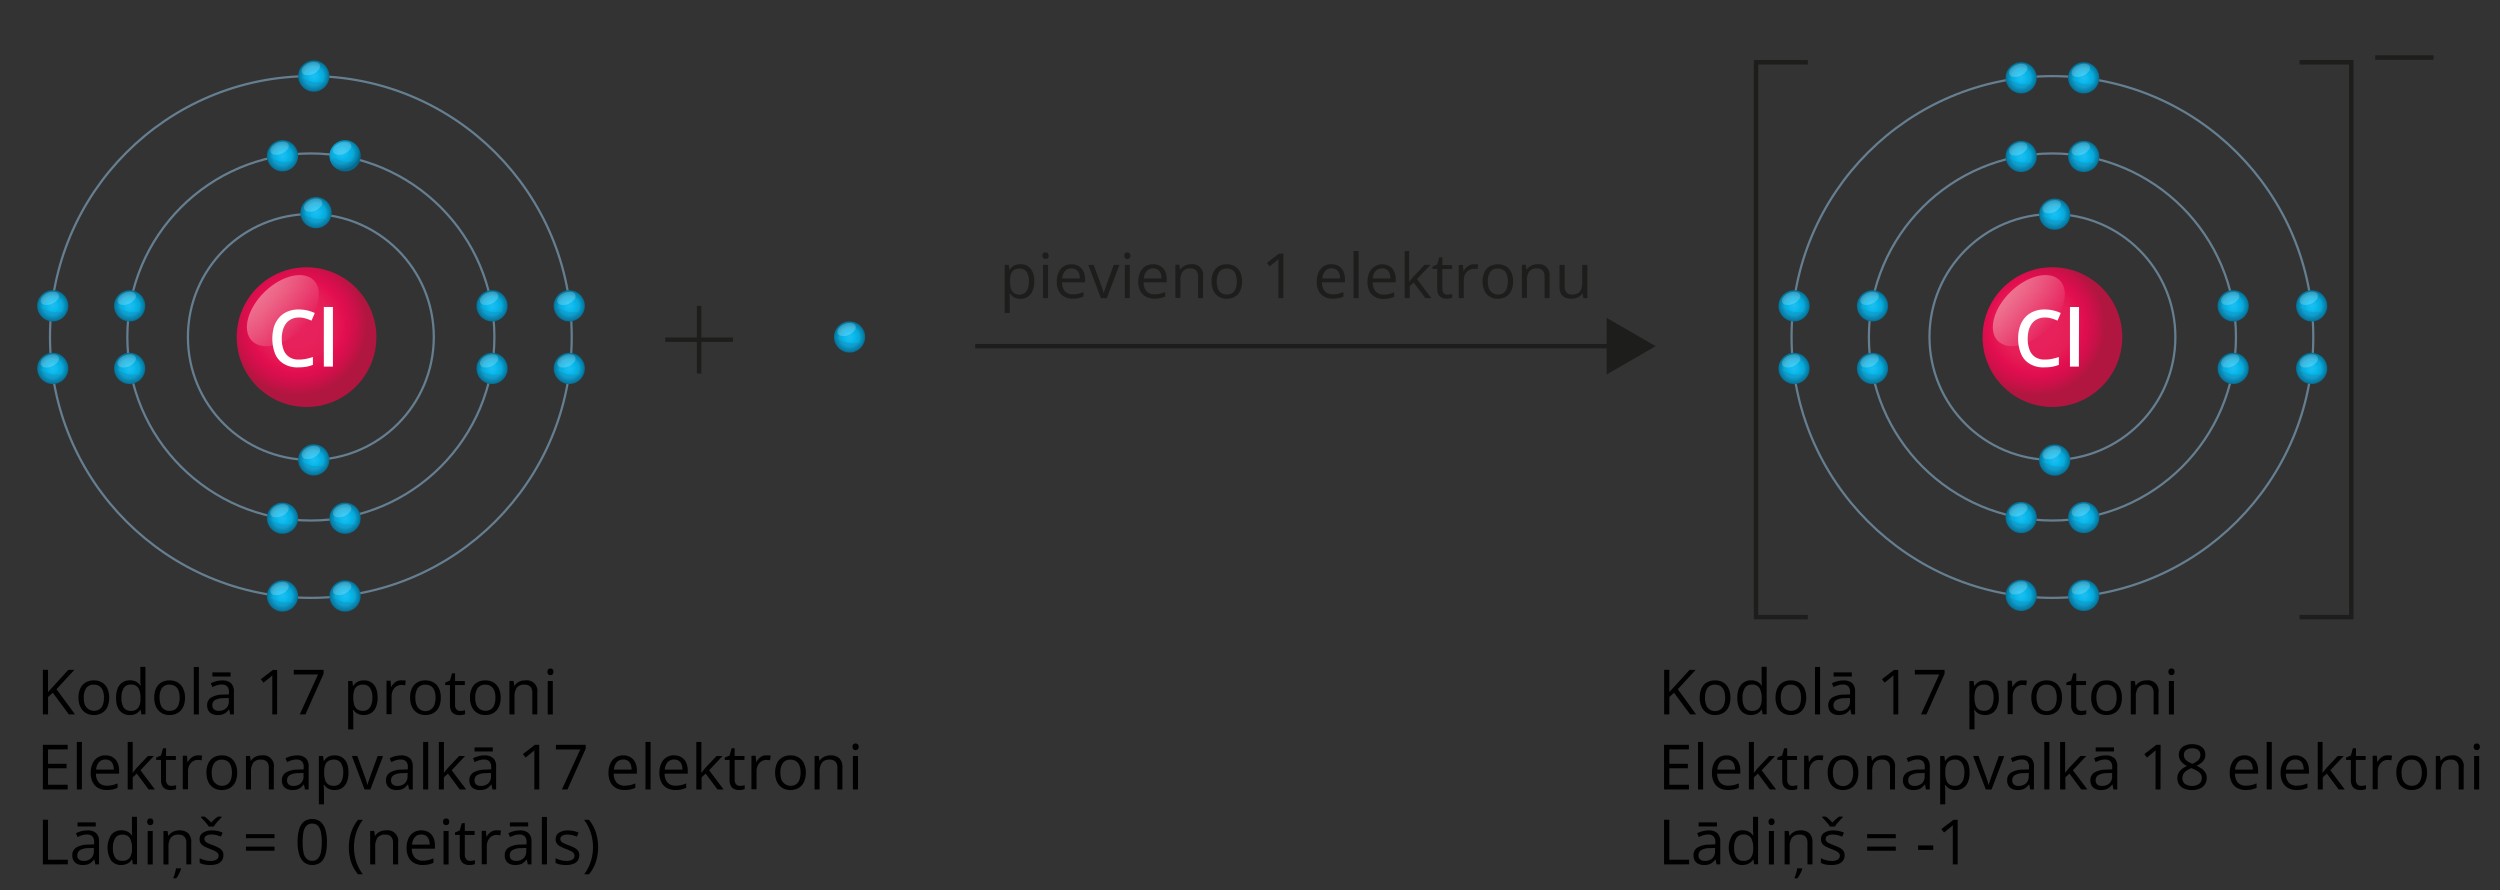 <svg xmlns="http://www.w3.org/2000/svg" xmlns:xlink="http://www.w3.org/1999/xlink" width="1120.2" height="398.89" viewBox="0 0 1120.2 398.89">
  <rect x="0" y="0" width="1120.2" height="398.89" fill="#333333" stroke="none"/>
  <defs>
    <style>
      .cls-1, .cls-26, .cls-47 {
        fill: none;
      }

      .cls-1 {
        stroke: #657f91;
      }

      .cls-1, .cls-26 {
        stroke-miterlimit: 10;
      }

      .cls-2 {
        fill: url(#radial-gradient);
      }

      .cls-3, .cls-5 {
        opacity: 0.6;
        isolation: isolate;
      }

      .cls-3 {
        fill: url(#linear-gradient);
      }

      .cls-4 {
        fill: url(#radial-gradient-2);
      }

      .cls-5 {
        fill: url(#linear-gradient-2);
      }

      .cls-6 {
        fill: url(#radial-gradient-3);
      }

      .cls-7 {
        opacity: 0.2;
      }

      .cls-8 {
        fill: #fff;
      }

      .cls-9 {
        fill: #236a8f;
      }

      .cls-10 {
        fill: url(#radial-gradient-4);
      }

      .cls-11 {
        fill: url(#radial-gradient-5);
      }

      .cls-12 {
        fill: url(#radial-gradient-6);
      }

      .cls-13 {
        fill: url(#radial-gradient-7);
      }

      .cls-14 {
        fill: url(#radial-gradient-8);
      }

      .cls-15 {
        fill: url(#radial-gradient-9);
      }

      .cls-16 {
        fill: url(#radial-gradient-10);
      }

      .cls-17 {
        fill: url(#radial-gradient-11);
      }

      .cls-18 {
        fill: url(#radial-gradient-12);
      }

      .cls-19 {
        fill: url(#radial-gradient-13);
      }

      .cls-20 {
        fill: url(#radial-gradient-14);
      }

      .cls-21 {
        fill: url(#radial-gradient-15);
      }

      .cls-22 {
        fill: url(#radial-gradient-16);
      }

      .cls-23 {
        fill: url(#radial-gradient-17);
      }

      .cls-24 {
        fill: url(#radial-gradient-18);
      }

      .cls-25 {
        fill: url(#radial-gradient-19);
      }

      .cls-26 {
        stroke: #1d1d1b;
        stroke-width: 2px;
      }

      .cls-27 {
        fill: #1d1d1b;
      }

      .cls-28 {
        fill: url(#radial-gradient-20);
      }

      .cls-29 {
        fill: url(#radial-gradient-21);
      }

      .cls-30 {
        fill: url(#radial-gradient-22);
      }

      .cls-31 {
        fill: url(#radial-gradient-23);
      }

      .cls-32 {
        fill: url(#radial-gradient-24);
      }

      .cls-33 {
        fill: url(#radial-gradient-25);
      }

      .cls-34 {
        fill: url(#radial-gradient-26);
      }

      .cls-35 {
        fill: url(#radial-gradient-27);
      }

      .cls-36 {
        fill: url(#radial-gradient-28);
      }

      .cls-37 {
        fill: url(#radial-gradient-29);
      }

      .cls-38 {
        fill: url(#radial-gradient-30);
      }

      .cls-39 {
        fill: url(#radial-gradient-31);
      }

      .cls-40 {
        fill: url(#radial-gradient-32);
      }

      .cls-41 {
        fill: url(#radial-gradient-33);
      }

      .cls-42 {
        fill: url(#radial-gradient-34);
      }

      .cls-43 {
        fill: url(#radial-gradient-35);
      }

      .cls-44 {
        fill: url(#radial-gradient-36);
      }

      .cls-45 {
        fill: url(#radial-gradient-37);
      }

      .cls-46 {
        fill: url(#radial-gradient-38);
      }
    </style>
    <radialGradient id="radial-gradient" cx="-298.39" cy="2775.94" r="31.3" gradientTransform="translate(-41.41 -2640.87) rotate(-9.72)" gradientUnits="userSpaceOnUse">
      <stop offset="0" stop-color="#e7235c"/>
      <stop offset="0.29" stop-color="#e7215b"/>
      <stop offset="0.5" stop-color="#e61e57"/>
      <stop offset="0.68" stop-color="#e30e4f"/>
      <stop offset="0.85" stop-color="#cd1049"/>
      <stop offset="1" stop-color="#b11640"/>
    </radialGradient>
    <linearGradient id="linear-gradient" x1="-316.4" y1="2777.7" x2="-296.97" y2="2800.9" gradientTransform="translate(1943.38 -2003.6) rotate(34.01)" gradientUnits="userSpaceOnUse">
      <stop offset="0" stop-color="#f7d2cf"/>
      <stop offset="1" stop-color="#e61b59"/>
    </linearGradient>
    <radialGradient id="radial-gradient-2" cx="469.22" cy="2907.76" r="31.3" gradientTransform="translate(3622.8 -1036.96) rotate(75.55)" xlink:href="#radial-gradient"/>
    <linearGradient id="linear-gradient-2" x1="453.09" y1="2916.54" x2="472.51" y2="2939.74" gradientTransform="translate(2164.85 -2548.99) rotate(34.01)" xlink:href="#linear-gradient"/>
    <radialGradient id="radial-gradient-3" cx="-1586.11" cy="1813.94" r="4.54" gradientTransform="matrix(1.74, -0.26, 0.23, 1.56, 2495.95, -3173.34)" gradientUnits="userSpaceOnUse">
      <stop offset="0" stop-color="#21bcef"/>
      <stop offset="0.26" stop-color="#0fbbee"/>
      <stop offset="0.45" stop-color="#04b3e6"/>
      <stop offset="0.62" stop-color="#0fa7d7"/>
      <stop offset="0.77" stop-color="#0093c0"/>
      <stop offset="0.91" stop-color="#087da4"/>
      <stop offset="1" stop-color="#036a8e"/>
    </radialGradient>
    <radialGradient id="radial-gradient-4" cx="220.47" cy="165.09" r="7.01" gradientTransform="matrix(1, 0, 0, 1, 0, 0)" xlink:href="#radial-gradient-3"/>
    <radialGradient id="radial-gradient-5" cx="220.47" cy="137.05" r="7.01" gradientTransform="matrix(1, 0, 0, 1, 0, 0)" xlink:href="#radial-gradient-3"/>
    <radialGradient id="radial-gradient-6" cx="255.08" cy="165.09" r="7.01" gradientTransform="matrix(1, 0, 0, 1, 0, 0)" xlink:href="#radial-gradient-3"/>
    <radialGradient id="radial-gradient-7" cx="255.08" cy="137.05" r="7.01" gradientTransform="matrix(1, 0, 0, 1, 0, 0)" xlink:href="#radial-gradient-3"/>
    <radialGradient id="radial-gradient-8" cx="58.09" cy="165.09" r="7.01" gradientTransform="matrix(1, 0, 0, 1, 0, 0)" xlink:href="#radial-gradient-3"/>
    <radialGradient id="radial-gradient-9" cx="58.09" cy="137.05" r="7.01" gradientTransform="matrix(1, 0, 0, 1, 0, 0)" xlink:href="#radial-gradient-3"/>
    <radialGradient id="radial-gradient-10" cx="23.63" cy="165.09" r="7.01" gradientTransform="matrix(1, 0, 0, 1, 0, 0)" xlink:href="#radial-gradient-3"/>
    <radialGradient id="radial-gradient-11" cx="23.63" cy="137.05" r="7.01" gradientTransform="matrix(1, 0, 0, 1, 0, 0)" xlink:href="#radial-gradient-3"/>
    <radialGradient id="radial-gradient-12" cx="126.58" cy="69.8" r="7.01" gradientTransform="matrix(1, 0, 0, 1, 0, 0)" xlink:href="#radial-gradient-3"/>
    <radialGradient id="radial-gradient-13" cx="154.62" cy="232.2" r="7.01" gradientTransform="matrix(1, 0, 0, 1, 0, 0)" xlink:href="#radial-gradient-3"/>
    <radialGradient id="radial-gradient-14" cx="126.58" cy="232.2" r="7.01" gradientTransform="matrix(1, 0, 0, 1, 0, 0)" xlink:href="#radial-gradient-3"/>
    <radialGradient id="radial-gradient-15" cx="154.62" cy="267.06" r="7.01" gradientTransform="matrix(1, 0, 0, 1, 0, 0)" xlink:href="#radial-gradient-3"/>
    <radialGradient id="radial-gradient-16" cx="126.58" cy="267.06" r="7.01" gradientTransform="matrix(1, 0, 0, 1, 0, 0)" xlink:href="#radial-gradient-3"/>
    <radialGradient id="radial-gradient-17" cx="140.6" cy="206.08" r="7.01" gradientTransform="matrix(1, 0, 0, 1, 0, 0)" xlink:href="#radial-gradient-3"/>
    <radialGradient id="radial-gradient-18" cx="141.6" cy="95.28" r="7.01" gradientTransform="matrix(1, 0, 0, 1, 0, 0)" xlink:href="#radial-gradient-3"/>
    <radialGradient id="radial-gradient-19" cx="140.6" cy="34.1" r="7.01" gradientTransform="matrix(1, 0, 0, 1, 0, 0)" xlink:href="#radial-gradient-3"/>
    <radialGradient id="radial-gradient-20" cx="380.67" cy="151" r="7.01" gradientTransform="matrix(1, 0, 0, 1, 0, 0)" xlink:href="#radial-gradient-3"/>
    <radialGradient id="radial-gradient-21" cx="933.67" cy="70.1" r="7.01" gradientTransform="matrix(1, 0, 0, 1, 0, 0)" xlink:href="#radial-gradient-3"/>
    <radialGradient id="radial-gradient-22" cx="905.65" cy="70.1" r="7.01" gradientTransform="matrix(1, 0, 0, 1, 0, 0)" xlink:href="#radial-gradient-3"/>
    <radialGradient id="radial-gradient-23" cx="933.67" cy="231.89" r="7.01" gradientTransform="matrix(1, 0, 0, 1, 0, 0)" xlink:href="#radial-gradient-3"/>
    <radialGradient id="radial-gradient-24" cx="905.65" cy="231.89" r="7.01" gradientTransform="matrix(1, 0, 0, 1, 0, 0)" xlink:href="#radial-gradient-3"/>
    <radialGradient id="radial-gradient-25" cx="933.67" cy="266.78" r="7.01" gradientTransform="matrix(1, 0, 0, 1, 0, 0)" xlink:href="#radial-gradient-3"/>
    <radialGradient id="radial-gradient-26" cx="905.65" cy="266.78" r="7.01" gradientTransform="matrix(1, 0, 0, 1, 0, 0)" xlink:href="#radial-gradient-3"/>
    <radialGradient id="radial-gradient-27" cx="933.67" cy="34.88" r="7.01" gradientTransform="matrix(1, 0, 0, 1, 0, 0)" xlink:href="#radial-gradient-3"/>
    <radialGradient id="radial-gradient-28" cx="905.65" cy="34.88" r="7.01" gradientTransform="matrix(1, 0, 0, 1, 0, 0)" xlink:href="#radial-gradient-3"/>
    <radialGradient id="radial-gradient-29" cx="920.66" cy="95.97" r="7.01" gradientTransform="matrix(1, 0, 0, 1, 0, 0)" xlink:href="#radial-gradient-3"/>
    <radialGradient id="radial-gradient-30" cx="920.66" cy="206.17" r="7.01" gradientTransform="matrix(1, 0, 0, 1, 0, 0)" xlink:href="#radial-gradient-3"/>
    <radialGradient id="radial-gradient-31" cx="803.88" cy="165.09" r="7.01" gradientTransform="matrix(1, 0, 0, 1, 0, 0)" xlink:href="#radial-gradient-3"/>
    <radialGradient id="radial-gradient-32" cx="803.88" cy="137.05" r="7.01" gradientTransform="matrix(1, 0, 0, 1, 0, 0)" xlink:href="#radial-gradient-3"/>
    <radialGradient id="radial-gradient-33" cx="839.03" cy="165.09" r="7.01" gradientTransform="matrix(1, 0, 0, 1, 0, 0)" xlink:href="#radial-gradient-3"/>
    <radialGradient id="radial-gradient-34" cx="839.03" cy="137.05" r="7.01" gradientTransform="matrix(1, 0, 0, 1, 0, 0)" xlink:href="#radial-gradient-3"/>
    <radialGradient id="radial-gradient-35" cx="1000.64" cy="165.09" r="7.01" gradientTransform="matrix(1, 0, 0, 1, 0, 0)" xlink:href="#radial-gradient-3"/>
    <radialGradient id="radial-gradient-36" cx="1000.64" cy="137.05" r="7.01" gradientTransform="matrix(1, 0, 0, 1, 0, 0)" xlink:href="#radial-gradient-3"/>
    <radialGradient id="radial-gradient-37" cx="1035.81" cy="165.09" r="7.01" gradientTransform="matrix(1, 0, 0, 1, 0, 0)" xlink:href="#radial-gradient-3"/>
    <radialGradient id="radial-gradient-38" cx="1035.81" cy="137.05" r="7.01" gradientTransform="matrix(1, 0, 0, 1, 0, 0)" xlink:href="#radial-gradient-3"/>
  </defs>
  <title>YCUZD_110923_5541_3</title>
  <g id="Layer_2" data-name="Layer 2">
    <g id="Layer_1-2" data-name="Layer 1">
      <circle class="cls-1" cx="139.29" cy="151" r="55.09"/>
      <circle class="cls-1" cx="139.29" cy="151" r="82.24"/>
      <circle class="cls-1" cx="139.29" cy="151" r="116.89"/>
      <g>
        <circle class="cls-2" cx="137.35" cy="151.06" r="31.3"/>
        <ellipse class="cls-3" cx="126.77" cy="139.2" rx="19.4" ry="11.74" transform="translate(-61.16 127.78) rotate(-44.2)"/>
      </g>
      <g>
        <circle class="cls-4" cx="919.65" cy="151.06" r="31.3" transform="translate(693.27 1055.11) rotate(-85.27)"/>
        <ellipse class="cls-5" cx="909.08" cy="139.2" rx="19.4" ry="11.74" transform="translate(160.3 673.18) rotate(-44.2)"/>
      </g>
      <g>
        <circle class="cls-6" cx="154.62" cy="69.8" r="7.01"/>
        <g class="cls-7">
          <ellipse class="cls-8" cx="153.3" cy="66.43" rx="4.35" ry="2.62" transform="translate(-13.77 66.29) rotate(-23.38)"/>
        </g>
        <g class="cls-7">
          <path class="cls-9" d="M154.07,72.42a11.67,11.67,0,0,1-3.37-1.28,1.41,1.41,0,0,0-1.92.51v0a1.45,1.45,0,0,0,0,1.37,6.62,6.62,0,0,0,9,2.54h0a5.21,5.21,0,0,0,1-.63,1.41,1.41,0,0,0,.18-2,1.46,1.46,0,0,0-1.27-.49A11.09,11.09,0,0,1,154.07,72.42Z"/>
        </g>
      </g>
      <g>
        <circle class="cls-10" cx="220.47" cy="165.09" r="7.01"/>
        <g class="cls-7">
          <ellipse class="cls-8" cx="219.16" cy="161.72" rx="4.35" ry="2.62" transform="translate(-46.18 100.25) rotate(-23.38)"/>
        </g>
        <g class="cls-7">
          <path class="cls-9" d="M219.92,167.71a11.75,11.75,0,0,1-3.36-1.21,1.39,1.39,0,0,0-1.91.51h0a1.45,1.45,0,0,0,0,1.37,6.63,6.63,0,0,0,9,2.55h0a5.33,5.33,0,0,0,1-.64,1.42,1.42,0,0,0-1.1-2.48A11.09,11.09,0,0,1,219.92,167.71Z"/>
        </g>
      </g>
      <g>
        <circle class="cls-11" cx="220.47" cy="137.05" r="7.01"/>
        <g class="cls-7">
          <ellipse class="cls-8" cx="219.16" cy="133.7" rx="4.35" ry="2.62" transform="translate(-35.06 97.94) rotate(-23.38)"/>
        </g>
        <g class="cls-7">
          <path class="cls-9" d="M219.92,139.67a11,11,0,0,1-3.36-1.28,1.41,1.41,0,0,0-1.91.52v0a1.43,1.43,0,0,0,0,1.36,6.59,6.59,0,0,0,9,2.55h0a5.85,5.85,0,0,0,1-.63,1.41,1.41,0,0,0,.18-2,1.4,1.4,0,0,0-1.27-.49A11.75,11.75,0,0,1,219.92,139.67Z"/>
        </g>
      </g>
      <g>
        <circle class="cls-12" cx="255.08" cy="165.09" r="7.01"/>
        <g class="cls-7">
          <ellipse class="cls-8" cx="253.77" cy="161.72" rx="4.35" ry="2.62" transform="translate(-43.34 113.98) rotate(-23.38)"/>
        </g>
        <g class="cls-7">
          <path class="cls-9" d="M254.54,167.71a11.75,11.75,0,0,1-3.36-1.21,1.39,1.39,0,0,0-1.91.51h0a1.45,1.45,0,0,0,0,1.37,6.64,6.64,0,0,0,9,2.55h0a5.53,5.53,0,0,0,1-.64,1.42,1.42,0,0,0,.18-2,1.47,1.47,0,0,0-1.27-.5A11.15,11.15,0,0,1,254.54,167.71Z"/>
        </g>
      </g>
      <g>
        <circle class="cls-13" cx="255.08" cy="137.05" r="7.01"/>
        <g class="cls-7">
          <ellipse class="cls-8" cx="253.78" cy="133.71" rx="4.35" ry="2.62" transform="translate(-32.22 111.69) rotate(-23.38)"/>
        </g>
        <g class="cls-7">
          <path class="cls-9" d="M254.54,139.67a11.5,11.5,0,0,1-3.36-1.28,1.4,1.4,0,0,0-1.91.52v0a1.43,1.43,0,0,0,0,1.36,6.61,6.61,0,0,0,9,2.55h0a6.11,6.11,0,0,0,1-.63,1.41,1.41,0,0,0-1.09-2.48A11.74,11.74,0,0,1,254.54,139.67Z"/>
        </g>
      </g>
      <g>
        <circle class="cls-14" cx="58.09" cy="165.09" r="7.01"/>
        <g class="cls-7">
          <ellipse class="cls-8" cx="56.78" cy="161.73" rx="4.35" ry="2.62" transform="translate(-59.52 35.81) rotate(-23.38)"/>
        </g>
        <g class="cls-7">
          <path class="cls-9" d="M57.54,167.71a11.92,11.92,0,0,1-3.37-1.21,1.39,1.39,0,0,0-1.91.51h0a1.45,1.45,0,0,0,0,1.37,6.65,6.65,0,0,0,9,2.55h0a5.09,5.09,0,0,0,1-.64,1.41,1.41,0,0,0,.17-2,1.46,1.46,0,0,0-1.27-.5A11.1,11.1,0,0,1,57.54,167.71Z"/>
        </g>
      </g>
      <g>
        <circle class="cls-15" cx="58.09" cy="137.05" r="7.01"/>
        <g class="cls-7">
          <ellipse class="cls-8" cx="56.78" cy="133.7" rx="4.35" ry="2.62" transform="translate(-48.39 33.51) rotate(-23.38)"/>
        </g>
        <g class="cls-7">
          <path class="cls-9" d="M57.54,139.67a11.39,11.39,0,0,1-3.37-1.28,1.41,1.41,0,0,0-1.92.54,1.43,1.43,0,0,0,0,1.36,6.61,6.61,0,0,0,9,2.55h0a5.56,5.56,0,0,0,1-.63,1.41,1.41,0,0,0-1.1-2.48A11.68,11.68,0,0,1,57.54,139.67Z"/>
        </g>
      </g>
      <g>
        <circle class="cls-16" cx="23.63" cy="165.09" r="7.01"/>
        <g class="cls-7">
          <ellipse class="cls-8" cx="22.31" cy="161.73" rx="4.35" ry="2.62" transform="translate(-62.35 22.13) rotate(-23.38)"/>
        </g>
        <g class="cls-7">
          <path class="cls-9" d="M23.08,167.71a11.81,11.81,0,0,1-3.37-1.21,1.41,1.41,0,0,0-1.92.51h0a1.5,1.5,0,0,0,0,1.37,6.63,6.63,0,0,0,9,2.55h0a4.79,4.79,0,0,0,1-.64,1.4,1.4,0,0,0,.18-2,1.47,1.47,0,0,0-1.27-.5A11.09,11.09,0,0,1,23.08,167.71Z"/>
        </g>
      </g>
      <g>
        <circle class="cls-17" cx="23.63" cy="137.05" r="7.01"/>
        <g class="cls-7">
          <ellipse class="cls-8" cx="22.32" cy="133.7" rx="4.35" ry="2.62" transform="translate(-51.22 19.83) rotate(-23.38)"/>
        </g>
        <g class="cls-7">
          <path class="cls-9" d="M23.08,139.67a11.29,11.29,0,0,1-3.37-1.28,1.41,1.41,0,0,0-1.92.54,1.48,1.48,0,0,0,0,1.36,6.61,6.61,0,0,0,9,2.55h0a5.21,5.21,0,0,0,1-.63,1.42,1.42,0,0,0,.18-2,1.46,1.46,0,0,0-1.27-.48A11.68,11.68,0,0,1,23.08,139.67Z"/>
        </g>
      </g>
      <g>
        <circle class="cls-18" cx="126.58" cy="69.8" r="7.01"/>
        <g class="cls-7">
          <ellipse class="cls-8" cx="125.26" cy="66.44" rx="4.35" ry="2.62" transform="translate(-16.08 55.16) rotate(-23.38)"/>
        </g>
        <g class="cls-7">
          <path class="cls-9" d="M126,72.42a11.61,11.61,0,0,1-3.36-1.28,1.4,1.4,0,0,0-1.91.51v0a1.45,1.45,0,0,0,0,1.37,6.62,6.62,0,0,0,9,2.54h0a5.85,5.85,0,0,0,1-.63,1.41,1.41,0,0,0-1.1-2.48A11.38,11.38,0,0,1,126,72.42Z"/>
        </g>
      </g>
      <g>
        <circle class="cls-19" cx="154.62" cy="232.2" r="7.01"/>
        <g class="cls-7">
          <ellipse class="cls-8" cx="153.3" cy="228.85" rx="4.35" ry="2.62" transform="translate(-78.23 79.63) rotate(-23.38)"/>
        </g>
        <g class="cls-7">
          <path class="cls-9" d="M154.07,234.82a11.24,11.24,0,0,1-3.37-1.21,1.41,1.41,0,0,0-1.92.52,1.45,1.45,0,0,0,0,1.37,6.61,6.61,0,0,0,9,2.55h0a5.25,5.25,0,0,0,1-.64,1.41,1.41,0,0,0,.18-2,1.44,1.44,0,0,0-1.27-.49A11.68,11.68,0,0,1,154.07,234.82Z"/>
        </g>
      </g>
      <g>
        <circle class="cls-20" cx="126.58" cy="232.2" r="7.01"/>
        <g class="cls-7">
          <ellipse class="cls-8" cx="125.26" cy="228.85" rx="4.35" ry="2.62" transform="translate(-80.53 68.5) rotate(-23.38)"/>
        </g>
        <g class="cls-7">
          <path class="cls-9" d="M126,234.82a11.18,11.18,0,0,1-3.36-1.21,1.42,1.42,0,0,0-1.92.52,1.45,1.45,0,0,0,0,1.37,6.6,6.6,0,0,0,9,2.56h0a5.33,5.33,0,0,0,1-.64,1.41,1.41,0,0,0,.18-2,1.43,1.43,0,0,0-1.27-.49A11.44,11.44,0,0,1,126,234.82Z"/>
        </g>
      </g>
      <g>
        <circle class="cls-21" cx="154.62" cy="267.06" r="7.01"/>
        <g class="cls-7">
          <ellipse class="cls-8" cx="153.31" cy="263.71" rx="4.35" ry="2.62" transform="translate(-92.06 82.49) rotate(-23.38)"/>
        </g>
        <g class="cls-7">
          <path class="cls-9" d="M154.07,269.72a11.56,11.56,0,0,1-3.37-1.28,1.41,1.41,0,0,0-1.92.54,1.45,1.45,0,0,0,0,1.37,6.62,6.62,0,0,0,9,2.55h0a5.25,5.25,0,0,0,1-.64,1.41,1.41,0,0,0-1.09-2.48A11.37,11.37,0,0,1,154.07,269.72Z"/>
        </g>
      </g>
      <g>
        <circle class="cls-22" cx="126.58" cy="267.06" r="7.01"/>
        <g class="cls-7">
          <ellipse class="cls-8" cx="125.27" cy="263.71" rx="4.35" ry="2.62" transform="translate(-94.36 71.36) rotate(-23.38)"/>
        </g>
        <g class="cls-7">
          <path class="cls-9" d="M126,269.72a11.23,11.23,0,0,1-3.36-1.28,1.41,1.41,0,0,0-1.92.54,1.45,1.45,0,0,0,0,1.37,6.59,6.59,0,0,0,9,2.55h0a5.9,5.9,0,0,0,1-.64,1.42,1.42,0,0,0,.17-2,1.38,1.38,0,0,0-1.27-.5A11.37,11.37,0,0,1,126,269.72Z"/>
        </g>
      </g>
      <g>
        <circle class="cls-23" cx="140.6" cy="206.08" r="7.01"/>
        <g class="cls-7">
          <ellipse class="cls-8" cx="139.29" cy="202.73" rx="4.35" ry="2.62" transform="translate(-69.01 71.92) rotate(-23.38)"/>
        </g>
        <g class="cls-7">
          <path class="cls-9" d="M140.05,208.71a12,12,0,0,1-3.37-1.27,1.39,1.39,0,0,0-1.9.51v0a1.47,1.47,0,0,0,0,1.38,6.61,6.61,0,0,0,9,2.55h0a5.76,5.76,0,0,0,1-.63,1.42,1.42,0,0,0-1.08-2.55A12.07,12.07,0,0,1,140.05,208.71Z"/>
        </g>
      </g>
      <g>
        <circle class="cls-24" cx="141.6" cy="95.28" r="7.01"/>
        <g class="cls-7">
          <ellipse class="cls-8" cx="140.29" cy="91.93" rx="4.35" ry="2.62" transform="translate(-24.96 63.22) rotate(-23.38)"/>
        </g>
        <g class="cls-7">
          <path class="cls-9" d="M141.05,98a11.65,11.65,0,0,1-3.37-1.27,1.42,1.42,0,0,0-1.92.52,1.47,1.47,0,0,0,0,1.38,6.63,6.63,0,0,0,9,2.54h0a5.09,5.09,0,0,0,1-.64,1.41,1.41,0,0,0,.17-2,1.46,1.46,0,0,0-1.27-.5A10.82,10.82,0,0,1,141.05,98Z"/>
        </g>
      </g>
      <g>
        <circle class="cls-25" cx="140.6" cy="34.1" r="7.01"/>
        <g class="cls-7">
          <ellipse class="cls-8" cx="139.29" cy="30.75" rx="4.35" ry="2.62" transform="translate(-0.77 57.8) rotate(-23.38)"/>
        </g>
        <g class="cls-7">
          <path class="cls-9" d="M140.05,36.73a12,12,0,0,1-3.37-1.27,1.38,1.38,0,0,0-1.9.51v0a1.47,1.47,0,0,0,0,1.38,6.61,6.61,0,0,0,9,2.55h0a5.25,5.25,0,0,0,1-.64,1.41,1.41,0,0,0,.17-2,1.45,1.45,0,0,0-1.25-.49A11.74,11.74,0,0,1,140.05,36.73Z"/>
        </g>
      </g>
      <circle class="cls-1" cx="919.65" cy="151" r="55.09"/>
      <circle class="cls-1" cx="919.65" cy="151" r="82.24"/>
      <circle class="cls-1" cx="919.65" cy="151" r="116.89"/>
      <g>
        <line class="cls-26" x1="298.1" y1="152.21" x2="328.42" y2="152.21"/>
        <line class="cls-26" x1="313.26" y1="167.38" x2="313.26" y2="137.07"/>
      </g>
      <g>
        <line class="cls-26" x1="436.96" y1="155.11" x2="723.61" y2="155.11"/>
        <polygon class="cls-27" points="719.9 167.81 741.87 155.11 719.9 142.43 719.9 167.81"/>
      </g>
      <g>
        <circle class="cls-28" cx="380.67" cy="151" r="7.01"/>
        <g class="cls-7">
          <ellipse class="cls-8" cx="379.34" cy="147.64" rx="4.35" ry="2.62" transform="translate(-27.44 162.66) rotate(-23.38)"/>
        </g>
        <g class="cls-7">
          <path class="cls-9" d="M380.12,153.62a11.37,11.37,0,0,1-3.37-1.27,1.41,1.41,0,0,0-1.92.54,1.45,1.45,0,0,0,0,1.37,6.63,6.63,0,0,0,9,2.54h0a5.48,5.48,0,0,0,1-.63,1.41,1.41,0,0,0-1.09-2.48A11.69,11.69,0,0,1,380.12,153.62Z"/>
        </g>
      </g>
      <g>
        <circle class="cls-29" cx="933.67" cy="70.1" r="7.01"/>
        <g class="cls-7">
          <ellipse class="cls-8" cx="932.36" cy="66.74" rx="4.35" ry="2.62" transform="translate(50.07 375.46) rotate(-23.38)"/>
        </g>
        <g class="cls-7">
          <path class="cls-9" d="M933.13,72.72a11.75,11.75,0,0,1-3.36-1.21,1.41,1.41,0,0,0-1.92.51h0a1.47,1.47,0,0,0,0,1.38,6.63,6.63,0,0,0,9,2.54h0a5.76,5.76,0,0,0,1-.63,1.43,1.43,0,0,0,.18-2,1.46,1.46,0,0,0-1.27-.49A11.44,11.44,0,0,1,933.13,72.72Z"/>
        </g>
      </g>
      <g>
        <circle class="cls-30" cx="905.65" cy="70.1" r="7.01"/>
        <g class="cls-7">
          <ellipse class="cls-8" cx="904.33" cy="66.74" rx="4.35" ry="2.62" transform="translate(47.77 364.34) rotate(-23.38)"/>
        </g>
        <g class="cls-7">
          <path class="cls-9" d="M905.1,72.72a11.52,11.52,0,0,1-3.37-1.21,1.41,1.41,0,0,0-1.92.51h0a1.53,1.53,0,0,0,0,1.38,6.63,6.63,0,0,0,9,2.54h0a5.21,5.21,0,0,0,1-.63,1.41,1.41,0,0,0,.18-2,1.46,1.46,0,0,0-1.27-.49A11.38,11.38,0,0,1,905.1,72.72Z"/>
        </g>
      </g>
      <g>
        <circle class="cls-31" cx="933.67" cy="231.89" r="7.01"/>
        <g class="cls-7">
          <ellipse class="cls-8" cx="932.37" cy="228.55" rx="4.35" ry="2.62" transform="translate(-14.14 388.76) rotate(-23.38)"/>
        </g>
        <g class="cls-7">
          <path class="cls-9" d="M933.13,234.51a11.21,11.21,0,0,1-3.36-1.27,1.41,1.41,0,0,0-1.92.52,1.47,1.47,0,0,0,0,1.38,6.6,6.6,0,0,0,9,2.54h0a5.25,5.25,0,0,0,1-.64,1.41,1.41,0,0,0-1.09-2.54A11.44,11.44,0,0,1,933.13,234.51Z"/>
        </g>
      </g>
      <g>
        <circle class="cls-32" cx="905.65" cy="231.89" r="7.01"/>
        <g class="cls-7">
          <ellipse class="cls-8" cx="904.34" cy="228.54" rx="4.35" ry="2.62" transform="translate(-16.44 377.63) rotate(-23.38)"/>
        </g>
        <g class="cls-7">
          <path class="cls-9" d="M905.1,234.51a11.27,11.27,0,0,1-3.37-1.27,1.41,1.41,0,0,0-1.92.52,1.53,1.53,0,0,0,0,1.38,6.6,6.6,0,0,0,9,2.54h0a5.25,5.25,0,0,0,1-.64,1.41,1.41,0,0,0,.18-2,1.44,1.44,0,0,0-1.27-.49A11.09,11.09,0,0,1,905.1,234.51Z"/>
        </g>
      </g>
      <g>
        <circle class="cls-33" cx="933.67" cy="266.78" r="7.01"/>
        <g class="cls-7">
          <ellipse class="cls-8" cx="932.37" cy="263.44" rx="4.35" ry="2.62" transform="translate(-27.98 391.62) rotate(-23.38)"/>
        </g>
        <g class="cls-7">
          <path class="cls-9" d="M933.13,269.41a11.88,11.88,0,0,1-3.36-1.27,1.39,1.39,0,0,0-1.91.51v0a1.47,1.47,0,0,0,0,1.38,6.62,6.62,0,0,0,9,2.54h0a5.25,5.25,0,0,0,1-.64,1.41,1.41,0,0,0-1.09-2.48A11.74,11.74,0,0,1,933.13,269.41Z"/>
        </g>
      </g>
      <g>
        <circle class="cls-34" cx="905.65" cy="266.78" r="7.01"/>
        <g class="cls-7">
          <ellipse class="cls-8" cx="904.34" cy="263.43" rx="4.35" ry="2.62" transform="translate(-30.28 380.5) rotate(-23.38)"/>
        </g>
        <g class="cls-7">
          <path class="cls-9" d="M905.1,269.41a12,12,0,0,1-3.37-1.27,1.42,1.42,0,0,0-1.92.53,1.53,1.53,0,0,0,0,1.38,6.62,6.62,0,0,0,9,2.54h0a5.25,5.25,0,0,0,1-.64,1.41,1.41,0,0,0,.18-2,1.44,1.44,0,0,0-1.27-.49A11.67,11.67,0,0,1,905.1,269.41Z"/>
        </g>
      </g>
      <g>
        <circle class="cls-35" cx="933.67" cy="34.88" r="7.01"/>
        <g class="cls-7">
          <ellipse class="cls-8" cx="932.37" cy="31.53" rx="4.35" ry="2.62" transform="translate(64.04 372.58) rotate(-23.38)"/>
        </g>
        <g class="cls-7">
          <path class="cls-9" d="M933.13,37.51a11.5,11.5,0,0,1-3.36-1.28,1.41,1.41,0,0,0-1.92.54,1.45,1.45,0,0,0,0,1.37,6.63,6.63,0,0,0,9,2.55h0a5.81,5.81,0,0,0,1-.64,1.41,1.41,0,0,0-1.09-2.48A11.44,11.44,0,0,1,933.13,37.51Z"/>
        </g>
      </g>
      <g>
        <circle class="cls-36" cx="905.65" cy="34.88" r="7.01"/>
        <g class="cls-7">
          <ellipse class="cls-8" cx="904.34" cy="31.53" rx="4.35" ry="2.62" transform="translate(61.74 361.45) rotate(-23.38)"/>
        </g>
        <g class="cls-7">
          <path class="cls-9" d="M905.1,37.51a11.67,11.67,0,0,1-3.37-1.28,1.41,1.41,0,0,0-1.92.54,1.5,1.5,0,0,0,0,1.37,6.63,6.63,0,0,0,9,2.55h0a5.25,5.25,0,0,0,1-.64,1.41,1.41,0,0,0-1.09-2.48A11.38,11.38,0,0,1,905.1,37.51Z"/>
        </g>
      </g>
      <g>
        <circle class="cls-37" cx="920.66" cy="95.97" r="7.01"/>
        <g class="cls-7">
          <ellipse class="cls-8" cx="919.34" cy="92.62" rx="4.35" ry="2.62" transform="translate(38.73 372.43) rotate(-23.38)"/>
        </g>
        <g class="cls-7">
          <path class="cls-9" d="M920.11,98.6a11.88,11.88,0,0,1-3.36-1.27,1.4,1.4,0,0,0-1.92.53,1.45,1.45,0,0,0,0,1.37,6.63,6.63,0,0,0,9,2.55h0a6,6,0,0,0,1-.64,1.41,1.41,0,0,0-1.1-2.54A11.44,11.44,0,0,1,920.11,98.6Z"/>
        </g>
      </g>
      <g>
        <circle class="cls-38" cx="920.66" cy="206.17" r="7.01"/>
        <g class="cls-7">
          <ellipse class="cls-8" cx="919.34" cy="202.82" rx="4.35" ry="2.62" transform="translate(-5 381.47) rotate(-23.38)"/>
        </g>
        <g class="cls-7">
          <path class="cls-9" d="M920.11,208.79a11.88,11.88,0,0,1-3.36-1.27,1.4,1.4,0,0,0-1.92.53,1.45,1.45,0,0,0,0,1.37,6.65,6.65,0,0,0,9,2.55h0a6.77,6.77,0,0,0,1-.64,1.41,1.41,0,0,0-1.1-2.48A11.44,11.44,0,0,1,920.11,208.79Z"/>
        </g>
      </g>
      <g>
        <circle class="cls-39" cx="803.88" cy="165.09" r="7.01"/>
        <g class="cls-7">
          <ellipse class="cls-8" cx="802.57" cy="161.73" rx="4.35" ry="2.62" transform="translate(1.72 331.76) rotate(-23.38)"/>
        </g>
        <g class="cls-7">
          <path class="cls-9" d="M803.33,167.71A11.92,11.92,0,0,1,800,166.5a1.39,1.39,0,0,0-1.91.51h0a1.5,1.5,0,0,0,0,1.37,6.65,6.65,0,0,0,9,2.55h0a4.72,4.72,0,0,0,1-.64,1.4,1.4,0,0,0,.18-2,1.43,1.43,0,0,0-1.27-.5A11.1,11.1,0,0,1,803.33,167.71Z"/>
        </g>
      </g>
      <g>
        <circle class="cls-40" cx="803.88" cy="137.05" r="7.01"/>
        <g class="cls-7">
          <ellipse class="cls-8" cx="802.57" cy="133.7" rx="4.35" ry="2.62" transform="translate(12.84 329.46) rotate(-23.38)"/>
        </g>
        <g class="cls-7">
          <path class="cls-9" d="M803.33,139.67a11.39,11.39,0,0,1-3.37-1.28,1.41,1.41,0,0,0-1.92.54,1.48,1.48,0,0,0,0,1.36,6.61,6.61,0,0,0,9,2.55h0a5.13,5.13,0,0,0,1-.63,1.42,1.42,0,0,0,.18-2,1.44,1.44,0,0,0-1.27-.48A11.68,11.68,0,0,1,803.33,139.67Z"/>
        </g>
      </g>
      <g>
        <circle class="cls-41" cx="839.03" cy="165.09" r="7.01"/>
        <g class="cls-7">
          <ellipse class="cls-8" cx="837.72" cy="161.72" rx="4.35" ry="2.62" transform="translate(4.61 345.71) rotate(-23.38)"/>
        </g>
        <g class="cls-7">
          <path class="cls-9" d="M838.48,167.71a11.8,11.8,0,0,1-3.35-1.21,1.41,1.41,0,0,0-1.92.51h0a1.5,1.5,0,0,0,0,1.37,6.63,6.63,0,0,0,9,2.55h0a5.25,5.25,0,0,0,1-.64,1.42,1.42,0,0,0,.18-2,1.48,1.48,0,0,0-1.28-.5A11.17,11.17,0,0,1,838.48,167.71Z"/>
        </g>
      </g>
      <g>
        <circle class="cls-42" cx="839.03" cy="137.05" r="7.01"/>
        <g class="cls-7">
          <ellipse class="cls-8" cx="837.72" cy="133.7" rx="4.35" ry="2.62" transform="translate(15.73 343.41) rotate(-23.38)"/>
        </g>
        <g class="cls-7">
          <path class="cls-9" d="M838.48,139.67a11.44,11.44,0,0,1-3.35-1.28,1.4,1.4,0,0,0-1.91.52l0,0a1.48,1.48,0,0,0,0,1.36,6.63,6.63,0,0,0,9,2.55h0a6.2,6.2,0,0,0,1-.63,1.44,1.44,0,0,0,.18-2,1.47,1.47,0,0,0-1.28-.48A11.75,11.75,0,0,1,838.48,139.67Z"/>
        </g>
      </g>
      <g>
        <circle class="cls-43" cx="1000.64" cy="165.09" r="7.01"/>
        <g class="cls-7">
          <ellipse class="cls-8" cx="999.34" cy="161.73" rx="4.35" ry="2.62" transform="translate(17.87 409.84) rotate(-23.38)"/>
        </g>
        <g class="cls-7">
          <path class="cls-9" d="M1000.11,167.71a11.81,11.81,0,0,1-3.37-1.21,1.39,1.39,0,0,0-1.91.51h0a1.45,1.45,0,0,0,0,1.37,6.64,6.64,0,0,0,9,2.55h0a5.53,5.53,0,0,0,1-.64,1.4,1.4,0,0,0,.18-2,1.47,1.47,0,0,0-1.27-.5A11.09,11.09,0,0,1,1000.11,167.71Z"/>
        </g>
      </g>
      <g>
        <circle class="cls-44" cx="1000.64" cy="137.05" r="7.01"/>
        <g class="cls-7">
          <ellipse class="cls-8" cx="999.33" cy="133.7" rx="4.35" ry="2.62" transform="translate(29 407.54) rotate(-23.38)"/>
        </g>
        <g class="cls-7">
          <path class="cls-9" d="M1000.11,139.67a11.39,11.39,0,0,1-3.37-1.28,1.41,1.41,0,0,0-1.92.54,1.43,1.43,0,0,0,0,1.36,6.61,6.61,0,0,0,9,2.55h0a6.11,6.11,0,0,0,1-.63,1.42,1.42,0,0,0,.18-2,1.45,1.45,0,0,0-1.27-.48A11.68,11.68,0,0,1,1000.11,139.67Z"/>
        </g>
      </g>
      <g>
        <circle class="cls-45" cx="1035.81" cy="165.09" r="7.01"/>
        <g class="cls-7">
          <ellipse class="cls-8" cx="1034.5" cy="161.73" rx="4.35" ry="2.62" transform="translate(20.76 423.8) rotate(-23.38)"/>
        </g>
        <g class="cls-7">
          <path class="cls-9" d="M1035.26,167.71a11.86,11.86,0,0,1-3.36-1.21,1.4,1.4,0,0,0-1.91.51h0a1.45,1.45,0,0,0,0,1.37,6.63,6.63,0,0,0,9,2.55h0a5.18,5.18,0,0,0,1-.64,1.42,1.42,0,0,0,.18-2,1.46,1.46,0,0,0-1.27-.5A11.1,11.1,0,0,1,1035.26,167.71Z"/>
        </g>
      </g>
      <g>
        <circle class="cls-46" cx="1035.81" cy="137.05" r="7.01"/>
        <g class="cls-7">
          <ellipse class="cls-8" cx="1034.5" cy="133.7" rx="4.35" ry="2.62" transform="translate(31.88 421.49) rotate(-23.38)"/>
        </g>
        <g class="cls-7">
          <path class="cls-9" d="M1035.26,139.67a11.33,11.33,0,0,1-3.36-1.28,1.41,1.41,0,0,0-1.91.52v0a1.43,1.43,0,0,0,0,1.36,6.6,6.6,0,0,0,9,2.55h0a6.11,6.11,0,0,0,1-.63,1.41,1.41,0,0,0,.18-2,1.4,1.4,0,0,0-1.27-.49A11.68,11.68,0,0,1,1035.26,139.67Z"/>
        </g>
      </g>
      <line class="cls-26" x1="1064.28" y1="25.78" x2="1090.43" y2="25.78"/>
      <polyline class="cls-26" points="810.04 276.52 786.84 276.52 786.84 27.91 810.04 27.91"/>
      <polyline class="cls-26" points="1030.38 27.91 1053.56 27.91 1053.56 276.52 1030.38 276.52"/>
      <rect class="cls-47" width="1120.2" height="398.89"/>
      <g>
        <path class="cls-27" d="M457.32,118.41a5.6,5.6,0,0,1,4.45,1.91,8.69,8.69,0,0,1,1.66,5.77,10.65,10.65,0,0,1-.77,4.28,5.6,5.6,0,0,1-5.39,3.52,6.53,6.53,0,0,1-2.1-.32,4.61,4.61,0,0,1-1.53-.85,5.28,5.28,0,0,1-1.05-1.16h-.23a6.73,6.73,0,0,0,.09,1.27v7.38h-2.28V118.69H452l.29,2.2h.12a5.82,5.82,0,0,1,1.05-1.27,4.91,4.91,0,0,1,1.53-.89A6.14,6.14,0,0,1,457.32,118.41Zm-.41,1.91a4.6,4.6,0,0,0-2.48.59,3.36,3.36,0,0,0-1.38,1.77,9,9,0,0,0-.46,3v.43a10.81,10.81,0,0,0,.4,3.2,3.78,3.78,0,0,0,1.37,2,4.47,4.47,0,0,0,2.54.69,3.6,3.6,0,0,0,2.3-.76,4.39,4.39,0,0,0,1.39-2.08,9.71,9.71,0,0,0,.46-3.08,7.59,7.59,0,0,0-1-4.19,3.57,3.57,0,0,0-3.16-1.54Z"/>
        <path class="cls-27" d="M468.5,113.1a1.49,1.49,0,0,1,1,.36,1.42,1.42,0,0,1,.39,1.13A1.26,1.26,0,0,1,468.8,116h-.3a1.37,1.37,0,0,1-1-.36,1.48,1.48,0,0,1-.39-1.11,1.5,1.5,0,0,1,.39-1.13A1.48,1.48,0,0,1,468.5,113.1Zm1.11,5.59v14.9h-2.26v-14.9Z"/>
        <path class="cls-27" d="M480.12,118.41a6,6,0,0,1,3.27.84,5.59,5.59,0,0,1,2.09,2.35,8.54,8.54,0,0,1,.71,3.53v1.38H475.9a5.84,5.84,0,0,0,1.27,4,4.6,4.6,0,0,0,3.51,1.36,10.84,10.84,0,0,0,2.54-.25,14.76,14.76,0,0,0,2.27-.76v2a10.48,10.48,0,0,1-2.24.73,13.52,13.52,0,0,1-2.62.25,7.69,7.69,0,0,1-3.76-.89,6.28,6.28,0,0,1-2.48-2.55,9.1,9.1,0,0,1-.87-4.14,9.84,9.84,0,0,1,.81-4.18,5.88,5.88,0,0,1,5.8-3.63Zm0,1.84a3.72,3.72,0,0,0-2.89,1.2,5.63,5.63,0,0,0-1.27,3.31h7.9a6.79,6.79,0,0,0-.42-2.36,3.28,3.28,0,0,0-1.26-1.54,3.5,3.5,0,0,0-2.11-.58Z"/>
        <path class="cls-27" d="M493.3,133.59l-5.65-14.9h2.41l3.29,9c.23.61.46,1.27.69,2s.35,1.17.49,1.77h0a18.12,18.12,0,0,1,.55-1.77l.7-2,3.27-9h2.54l-5.66,14.9Z"/>
        <path class="cls-27" d="M505.14,113.1a1.32,1.32,0,0,1,1.35,1.49,1.33,1.33,0,0,1-1.35,1.48,1.45,1.45,0,0,1-1-.37,1.42,1.42,0,0,1-.38-1.11,1.56,1.56,0,0,1,.38-1.13A1.51,1.51,0,0,1,505.14,113.1Zm1.09,5.59v14.9H504v-14.9Z"/>
        <path class="cls-27" d="M516.72,118.41a5.91,5.91,0,0,1,3.26.84,5.63,5.63,0,0,1,2.08,2.35,8.25,8.25,0,0,1,.73,3.53v1.38H512.47a6,6,0,0,0,1.27,4,4.57,4.57,0,0,0,3.53,1.36,10.84,10.84,0,0,0,2.54-.25,14.76,14.76,0,0,0,2.27-.76v2a10.22,10.22,0,0,1-2.23.73,13.52,13.52,0,0,1-2.62.25,7.63,7.63,0,0,1-3.75-.89,6,6,0,0,1-2.55-2.55,8.71,8.71,0,0,1-.89-4.14,10.14,10.14,0,0,1,.8-4.18,6.58,6.58,0,0,1,2.29-2.72A6.26,6.26,0,0,1,516.72,118.41Zm0,1.84a3.77,3.77,0,0,0-2.89,1.2,5.54,5.54,0,0,0-1.27,3.31h7.89a6.52,6.52,0,0,0-.41-2.36,3.35,3.35,0,0,0-1.27-1.56,3.48,3.48,0,0,0-2.12-.59Z"/>
        <path class="cls-27" d="M533.68,118.41a4.72,4.72,0,0,1,5.38,4,4.66,4.66,0,0,1,0,1.49v9.71h-2.24V124a4,4,0,0,0-.84-2.8,3.42,3.42,0,0,0-2.54-.91,4,4,0,0,0-3.53,1.4,6.85,6.85,0,0,0-1,4v7.82h-2.25v-14.9h1.75l.33,2.15h.13a4.27,4.27,0,0,1,1.27-1.27,5.39,5.39,0,0,1,1.66-.83A6.69,6.69,0,0,1,533.68,118.41Z"/>
        <path class="cls-27" d="M556.56,126.1a10.45,10.45,0,0,1-.49,3.29,6.75,6.75,0,0,1-1.36,2.44,6.16,6.16,0,0,1-2.17,1.51,7.7,7.7,0,0,1-2.88.53,7,7,0,0,1-2.75-.53,6.45,6.45,0,0,1-2.15-1.51,6.82,6.82,0,0,1-1.39-2.44,9.92,9.92,0,0,1-.5-3.29,9.21,9.21,0,0,1,.84-4.16,6,6,0,0,1,2.35-2.62,6.94,6.94,0,0,1,3.7-.91,6.65,6.65,0,0,1,3.51.91,6.27,6.27,0,0,1,2.41,2.64A9.55,9.55,0,0,1,556.56,126.1Zm-11.35,0a8.92,8.92,0,0,0,.47,3.12,4.27,4.27,0,0,0,1.47,2.05,4.9,4.9,0,0,0,5.09,0,4.18,4.18,0,0,0,1.48-2.05,8.93,8.93,0,0,0,.48-3.12,8.69,8.69,0,0,0-.48-3.07,4.16,4.16,0,0,0-1.45-2,4.36,4.36,0,0,0-2.55-.71,3.86,3.86,0,0,0-3.39,1.54,7.15,7.15,0,0,0-1.12,4.24Z"/>
        <path class="cls-27" d="M575.05,133.59h-2.21V116.08a7.94,7.94,0,0,1-.79.74l-.91.76-2.27,1.76-1.18-1.53,5.38-4.16h2Z"/>
        <path class="cls-27" d="M596.68,118.41a5.91,5.91,0,0,1,3.26.84,5.42,5.42,0,0,1,2,2.35,8.56,8.56,0,0,1,.73,3.53v1.38h-10.3a5.85,5.85,0,0,0,1.28,4,4.54,4.54,0,0,0,3.52,1.36,10.93,10.93,0,0,0,2.55-.25,14.89,14.89,0,0,0,2.25-.76v2a10.22,10.22,0,0,1-2.23.73,13.52,13.52,0,0,1-2.62.25,7.63,7.63,0,0,1-3.75-.89,6,6,0,0,1-2.48-2.55,8.73,8.73,0,0,1-.88-4.14,9.84,9.84,0,0,1,.81-4.18A5.94,5.94,0,0,1,596.68,118.41Zm0,1.84a3.66,3.66,0,0,0-2.86,1.2,5.54,5.54,0,0,0-1.27,3.31h7.87a6.54,6.54,0,0,0-.39-2.36A3.36,3.36,0,0,0,596.68,120.25Z"/>
        <path class="cls-27" d="M608.77,133.59H606.5V112.48h2.27Z"/>
        <path class="cls-27" d="M619.28,118.41a5.9,5.9,0,0,1,3.25.84,5.41,5.41,0,0,1,2.14,2.35,8.1,8.1,0,0,1,.73,3.53v1.38H615.1a5.88,5.88,0,0,0,1.28,4.07A4.63,4.63,0,0,0,619.9,132a10.8,10.8,0,0,0,2.54-.27,13.75,13.75,0,0,0,2.27-.76v2a11.13,11.13,0,0,1-2.25.72,12.82,12.82,0,0,1-2.55.25,7.78,7.78,0,0,1-3.75-.88,6.1,6.1,0,0,1-2.54-2.54,8.77,8.77,0,0,1-.88-4.15,10,10,0,0,1,.8-4.17,6.38,6.38,0,0,1,2.29-2.72A6.12,6.12,0,0,1,619.28,118.41Zm0,1.84a3.76,3.76,0,0,0-2.89,1.2,5.42,5.42,0,0,0-1.27,3.31H623a7,7,0,0,0-.44-2.36,3.2,3.2,0,0,0-1.2-1.56,3.43,3.43,0,0,0-2.15-.59Z"/>
        <path class="cls-27" d="M631.41,112.42v13.71h.09l.86-1.06c.36-.45.66-.82.92-1.1l5-5.28h2.65l-6,6.36,6.44,8.54h-2.66l-5.28-7-1.77,1.65v5.39h-2.25v-21.1Z"/>
        <path class="cls-27" d="M648.63,132a7.3,7.3,0,0,0,1.14-.09,5.86,5.86,0,0,0,.94-.23v1.76a6.64,6.64,0,0,1-1.08.3,10.41,10.41,0,0,1-1.37.12,5.29,5.29,0,0,1-2.15-.42,3.24,3.24,0,0,1-1.55-1.42,5.49,5.49,0,0,1-.58-2.73v-8.81h-2.11v-1.08l2.13-.9.9-3.23h1.4v3.51h4.38v1.76H646.3v8.8a3,3,0,0,0,.65,2.09A2.33,2.33,0,0,0,648.63,132Z"/>
        <path class="cls-27" d="M660.52,118.41h.93a2,2,0,0,1,.87.11l-.28,2.11a5.64,5.64,0,0,0-.82-.15h-.84a4.08,4.08,0,0,0-3.16,1.39,5.35,5.35,0,0,0-1,1.61,6.62,6.62,0,0,0-.33,2.12v8h-2.26v-14.9h1.86l.25,2.75h.1a6.67,6.67,0,0,1,1.11-1.52,4.78,4.78,0,0,1,1.51-1.09A4.14,4.14,0,0,1,660.52,118.41Z"/>
        <path class="cls-27" d="M678,126.1a10.45,10.45,0,0,1-.49,3.29,6.77,6.77,0,0,1-1.37,2.44,5.91,5.91,0,0,1-2.16,1.51,7.66,7.66,0,0,1-2.88.53,7,7,0,0,1-2.75-.53,6.45,6.45,0,0,1-2.15-1.51,6.8,6.8,0,0,1-1.38-2.44,9.68,9.68,0,0,1-.51-3.29,9.21,9.21,0,0,1,.84-4.16,5.81,5.81,0,0,1,2.38-2.62,7.64,7.64,0,0,1,7.25,0,6.12,6.12,0,0,1,2.37,2.64A9.41,9.41,0,0,1,678,126.1Zm-11.35,0a9.41,9.41,0,0,0,.47,3.12,4.47,4.47,0,0,0,5.85,2.42h0a5.34,5.34,0,0,0,.71-.37,4.1,4.1,0,0,0,1.47-2.05,9.18,9.18,0,0,0,.49-3.12,8.7,8.7,0,0,0-.49-3.07,4.1,4.1,0,0,0-1.45-2,4.31,4.31,0,0,0-2.54-.71,3.89,3.89,0,0,0-3.4,1.54,7.2,7.2,0,0,0-1.1,4.24Z"/>
        <path class="cls-27" d="M688.93,118.41a4.75,4.75,0,0,1,5.4,4,4.59,4.59,0,0,1,0,1.48v9.71H692.1V124a4.09,4.09,0,0,0-.85-2.8,3.39,3.39,0,0,0-2.55-.91,4,4,0,0,0-3.52,1.4,6.73,6.73,0,0,0-1,4v7.82h-2.25v-14.9h1.76l.33,2.15h.12a4.08,4.08,0,0,1,1.28-1.27,5.3,5.3,0,0,1,1.62-.83A6.9,6.9,0,0,1,688.93,118.41Z"/>
        <path class="cls-27" d="M711.29,118.69v14.9h-1.87l-.32-2.09H709a4.4,4.4,0,0,1-1.2,1.27,5.13,5.13,0,0,1-1.65.79,6.14,6.14,0,0,1-2,.28,6.87,6.87,0,0,1-3-.57,4,4,0,0,1-1.76-1.77,7,7,0,0,1-.6-3.08v-9.73h2.29v9.6a4.08,4.08,0,0,0,.83,2.78,3.33,3.33,0,0,0,2.54.91,4.78,4.78,0,0,0,2.64-.62,3.54,3.54,0,0,0,1.42-1.77,9.5,9.5,0,0,0,.44-3v-7.91Z"/>
      </g>
      <path class="cls-8" d="M133.93,142.27a7.59,7.59,0,0,0-3.22.67,6.89,6.89,0,0,0-2.46,1.89,9,9,0,0,0-1.48,3,13.62,13.62,0,0,0-.51,3.92,13.76,13.76,0,0,0,.82,5,6.69,6.69,0,0,0,2.55,3.24,7.29,7.29,0,0,0,4.24,1.12,14.38,14.38,0,0,0,3.21-.31,23.65,23.65,0,0,0,3.13-.84v3.52a17.31,17.31,0,0,1-3.09.88,21.78,21.78,0,0,1-3.52.25,11.56,11.56,0,0,1-6.54-1.65,9.38,9.38,0,0,1-3.82-4.5,19.24,19.24,0,0,1-.46-12.09,11.84,11.84,0,0,1,2.32-4.1,10.36,10.36,0,0,1,3.74-2.67,12.5,12.5,0,0,1,5.09-.93,16.49,16.49,0,0,1,3.71.42,17,17,0,0,1,3.41,1.17l-1.46,3.42a21.83,21.83,0,0,0-2.72-1A10.08,10.08,0,0,0,133.93,142.27Z"/>
      <path class="cls-8" d="M149.18,164.27H145.1V137.55h4.08Z"/>
      <path class="cls-8" d="M916.24,142.27a7.58,7.58,0,0,0-3.21.67,6.68,6.68,0,0,0-2.45,1.89,9,9,0,0,0-1.5,3,14.4,14.4,0,0,0-.51,3.92,14,14,0,0,0,.83,5,6.67,6.67,0,0,0,2.54,3.24,7.47,7.47,0,0,0,4.24,1.12,14.53,14.53,0,0,0,3.22-.31,23.8,23.8,0,0,0,3.14-.84v3.52a17.42,17.42,0,0,1-3.1.88,21.73,21.73,0,0,1-3.51.25,11.64,11.64,0,0,1-6.56-1.65,9.36,9.36,0,0,1-3.81-4.5,17.46,17.46,0,0,1-1.28-6.81,17.19,17.19,0,0,1,.78-5.28,11.79,11.79,0,0,1,2.3-4.1,10.53,10.53,0,0,1,3.82-2.67,12.5,12.5,0,0,1,5.09-.93,15.85,15.85,0,0,1,3.7.42,17,17,0,0,1,3.42,1.17l-1.46,3.42a21.83,21.83,0,0,0-2.72-1A10.28,10.28,0,0,0,916.24,142.27Z"/>
      <path class="cls-8" d="M931.5,164.27h-4V137.55h4.08Z"/>
      <g>
        <path d="M33.62,320.12H30.87l-7.21-9.72-2.13,1.92v7.8H19.21v-20h2.32v10c.52-.59,1-1.18,1.6-1.77s1.09-1.18,1.63-1.78l5.83-6.41h2.72l-8,8.66Z"/>
        <path d="M48.93,312.61a10.45,10.45,0,0,1-.48,3.29,6.8,6.8,0,0,1-1.38,2.45,6,6,0,0,1-2.18,1.52,7.56,7.56,0,0,1-2.89.53,7.07,7.07,0,0,1-2.76-.53,6.19,6.19,0,0,1-2.16-1.52,7.16,7.16,0,0,1-1.41-2.45,10.15,10.15,0,0,1-.5-3.29,9.56,9.56,0,0,1,.84-4.2,5.92,5.92,0,0,1,2.38-2.63,7.17,7.17,0,0,1,3.7-.91,6.87,6.87,0,0,1,3.59.91,6.17,6.17,0,0,1,2.39,2.65A9.33,9.33,0,0,1,48.93,312.61Zm-11.4,0a9.5,9.5,0,0,0,.47,3.13,4.51,4.51,0,0,0,6.61,2.05,4.27,4.27,0,0,0,1.49-2.05,9.23,9.23,0,0,0,.48-3.13,9,9,0,0,0-.48-3.1,4.17,4.17,0,0,0-1.48-2,4.37,4.37,0,0,0-2.58-.71,3.91,3.91,0,0,0-3.43,1.55A7.36,7.36,0,0,0,37.53,312.61Z"/>
        <path d="M58.18,320.4a5.64,5.64,0,0,1-4.5-1.94Q52,316.51,52,312.69t1.69-5.85a5.68,5.68,0,0,1,4.52-2,6.18,6.18,0,0,1,2.07.31,4.88,4.88,0,0,1,1.53.84,5.11,5.11,0,0,1,1.08,1.2h.17c0-.28-.07-.67-.11-1.16s-.06-.9-.06-1.21v-6h2.27v21.27H63.35L63,318h-.1a5.33,5.33,0,0,1-1.07,1.22,5.23,5.23,0,0,1-1.54.87A6.39,6.39,0,0,1,58.18,320.4Zm.36-1.89a3.91,3.91,0,0,0,3.4-1.37,6.81,6.81,0,0,0,1-4.06v-.41a8.44,8.44,0,0,0-.95-4.39,3.73,3.73,0,0,0-3.45-1.53,3.48,3.48,0,0,0-3.13,1.61,8,8,0,0,0-1,4.38,7.49,7.49,0,0,0,1,4.27A3.56,3.56,0,0,0,58.54,318.51Z"/>
        <path d="M82.9,312.61a10.45,10.45,0,0,1-.48,3.29A6.66,6.66,0,0,1,81,318.35a6,6,0,0,1-2.18,1.52,7.52,7.52,0,0,1-2.89.53,7,7,0,0,1-2.75-.53,6,6,0,0,1-2.16-1.52,6.86,6.86,0,0,1-1.41-2.45,9.89,9.89,0,0,1-.5-3.29,9.71,9.71,0,0,1,.83-4.2,5.94,5.94,0,0,1,2.39-2.63,7.15,7.15,0,0,1,3.7-.91,6.92,6.92,0,0,1,3.59.91,6.23,6.23,0,0,1,2.39,2.65A9.33,9.33,0,0,1,82.9,312.61Zm-11.4,0a9.23,9.23,0,0,0,.48,3.13,3.94,3.94,0,0,0,4,2.77,4.3,4.3,0,0,0,2.56-.72,4.25,4.25,0,0,0,1.48-2.05,9.23,9.23,0,0,0,.48-3.13,9,9,0,0,0-.48-3.1,4.21,4.21,0,0,0-1.47-2,4.4,4.4,0,0,0-2.59-.71,3.88,3.88,0,0,0-3.42,1.55A7.29,7.29,0,0,0,71.5,312.61Z"/>
        <path d="M89.11,320.12H86.83V298.85h2.28Z"/>
        <path d="M99.5,304.89a5.71,5.71,0,0,1,4,1.21,5,5,0,0,1,1.3,3.84v10.18h-1.66l-.43-2.21h-.11a7.87,7.87,0,0,1-1.32,1.37,4.74,4.74,0,0,1-1.57.84,7.7,7.7,0,0,1-2.2.28,5.86,5.86,0,0,1-2.43-.48,3.72,3.72,0,0,1-1.66-1.45,4.53,4.53,0,0,1-.61-2.46,3.94,3.94,0,0,1,1.77-3.45,10.35,10.35,0,0,1,5.42-1.31l2.58-.11v-.91a3.64,3.64,0,0,0-.83-2.72,3.32,3.32,0,0,0-2.35-.78,7.19,7.19,0,0,0-2.24.34,16.81,16.81,0,0,0-2,.8l-.7-1.72a13.34,13.34,0,0,1,2.33-.89A10.34,10.34,0,0,1,99.5,304.89Zm3,7.85-2.29.1a7.76,7.76,0,0,0-4,.91A2.65,2.65,0,0,0,95.15,316a2.28,2.28,0,0,0,.78,1.9,3.25,3.25,0,0,0,2.07.61,4.76,4.76,0,0,0,3.26-1.11,4.15,4.15,0,0,0,1.28-3.32Zm.82-11.44v1.83H95.17V301.3Z"/>
        <path d="M124.16,320.12H122V306c0-.54,0-1,0-1.39s0-.74,0-1.06,0-.66.07-1a10.14,10.14,0,0,1-.8.74l-.91.76-2.29,1.83-1.19-1.54,5.42-4.17h1.88Z"/>
        <path d="M134.31,320.12l8.2-17.91H131.62v-2.07H145v1.75l-8.15,18.23Z"/>
        <path d="M163.06,304.87a5.62,5.62,0,0,1,4.47,1.92q1.66,1.93,1.67,5.8a10.59,10.59,0,0,1-.77,4.29,5.73,5.73,0,0,1-2.15,2.63,6,6,0,0,1-3.27.89,6.39,6.39,0,0,1-2.1-.32,5.05,5.05,0,0,1-1.54-.84,5.85,5.85,0,0,1-1.07-1.17h-.16c0,.36.06.79.1,1.29s.06.94.06,1.31v6.15H156V305.14h1.87l.3,2.22h.11a6.06,6.06,0,0,1,1.07-1.26,4.93,4.93,0,0,1,1.54-.9A6.27,6.27,0,0,1,163.06,304.87Zm-.4,1.91a4.63,4.63,0,0,0-2.5.6,3.4,3.4,0,0,0-1.39,1.8,9.34,9.34,0,0,0-.47,3v.44a10.59,10.59,0,0,0,.42,3.21,3.77,3.77,0,0,0,1.38,2,4.44,4.44,0,0,0,2.59.68,3.6,3.6,0,0,0,2.33-.75,4.4,4.4,0,0,0,1.38-2.1,9.49,9.49,0,0,0,.46-3.1,7.54,7.54,0,0,0-1-4.21A3.52,3.52,0,0,0,162.66,306.78Z"/>
        <path d="M180,304.87c.3,0,.61,0,.94,0s.62.08.88.13l-.29,2.11a8.07,8.07,0,0,0-.82-.15,6.41,6.41,0,0,0-.85-.06,4.09,4.09,0,0,0-1.7.37,4.17,4.17,0,0,0-1.4,1,4.8,4.8,0,0,0-.94,1.62,6.2,6.2,0,0,0-.35,2.12v8h-2.28v-15H175l.24,2.76h.1a7.55,7.55,0,0,1,1.12-1.52,5.14,5.14,0,0,1,1.52-1.1A4.41,4.41,0,0,1,180,304.87Z"/>
        <path d="M197.51,312.61a10.75,10.75,0,0,1-.47,3.29,6.68,6.68,0,0,1-1.39,2.45,5.92,5.92,0,0,1-2.18,1.52,7.52,7.52,0,0,1-2.89.53,7,7,0,0,1-2.75-.53,6,6,0,0,1-2.16-1.52,6.86,6.86,0,0,1-1.41-2.45,10.15,10.15,0,0,1-.5-3.29,9.71,9.71,0,0,1,.83-4.2,6,6,0,0,1,2.39-2.63,7.15,7.15,0,0,1,3.7-.91,6.89,6.89,0,0,1,3.59.91,6.23,6.23,0,0,1,2.39,2.65A9.33,9.33,0,0,1,197.51,312.61Zm-11.4,0a9.23,9.23,0,0,0,.48,3.13,4.27,4.27,0,0,0,8.09,0,9.23,9.23,0,0,0,.48-3.13,9,9,0,0,0-.48-3.1,4.21,4.21,0,0,0-1.47-2,4.4,4.4,0,0,0-2.59-.71,3.88,3.88,0,0,0-3.42,1.55A7.29,7.29,0,0,0,186.11,312.61Z"/>
        <path d="M206.28,318.54a6.62,6.62,0,0,0,1.15-.1,4.9,4.9,0,0,0,.95-.23V320a5,5,0,0,1-1.1.31,8.19,8.19,0,0,1-1.37.12,5.4,5.4,0,0,1-2.16-.42,3.25,3.25,0,0,1-1.55-1.41,5.52,5.52,0,0,1-.58-2.77v-8.88h-2.14v-1.11l2.15-.89.9-3.25h1.37v3.47h4.39v1.78H203.9v8.82a3,3,0,0,0,.65,2.1A2.23,2.23,0,0,0,206.28,318.54Z"/>
        <path d="M224.34,312.61a10.45,10.45,0,0,1-.48,3.29,6.8,6.8,0,0,1-1.38,2.45,6,6,0,0,1-2.18,1.52,7.56,7.56,0,0,1-2.89.53,7.07,7.07,0,0,1-2.76-.53,6.19,6.19,0,0,1-2.16-1.52,7.16,7.16,0,0,1-1.41-2.45,10.15,10.15,0,0,1-.5-3.29,9.56,9.56,0,0,1,.84-4.2,5.92,5.92,0,0,1,2.38-2.63,7.17,7.17,0,0,1,3.7-.91,6.87,6.87,0,0,1,3.59.91,6.17,6.17,0,0,1,2.39,2.65A9.33,9.33,0,0,1,224.34,312.61Zm-11.4,0a9.5,9.5,0,0,0,.47,3.13,4.51,4.51,0,0,0,6.61,2.05,4.27,4.27,0,0,0,1.49-2.05,9.23,9.23,0,0,0,.48-3.13,9,9,0,0,0-.48-3.1,4.17,4.17,0,0,0-1.48-2,4.37,4.37,0,0,0-2.58-.71,3.91,3.91,0,0,0-3.43,1.55A7.36,7.36,0,0,0,212.94,312.61Z"/>
        <path d="M235.36,304.87a4.76,4.76,0,0,1,5.4,5.49v9.76h-2.24v-9.61a4,4,0,0,0-.86-2.8,3.39,3.39,0,0,0-2.62-.93,4,4,0,0,0-3.5,1.41,7,7,0,0,0-1,4.09v7.84h-2.27v-15h1.83l.35,2.16h.12a4.43,4.43,0,0,1,1.22-1.33,5.31,5.31,0,0,1,1.65-.82A6.44,6.44,0,0,1,235.36,304.87Z"/>
        <path d="M246.6,299.53a1.41,1.41,0,0,1,1,.37,1.78,1.78,0,0,1,0,2.25,1.46,1.46,0,0,1-1.94,0,1.82,1.82,0,0,1,0-2.25A1.4,1.4,0,0,1,246.6,299.53Zm1.1,5.61v15h-2.27v-15Z"/>
        <path d="M30.33,353.73H19.21v-20H30.33v2.05h-8.8v6.46h8.3v2h-8.3v7.39h8.8Z"/>
        <path d="M36.71,353.73H34.42V332.45h2.29Z"/>
        <path d="M47.26,338.47a6,6,0,0,1,3.28.85,5.43,5.43,0,0,1,2.09,2.37,8.08,8.08,0,0,1,.73,3.56v1.41H43a5.88,5.88,0,0,0,1.31,4,4.63,4.63,0,0,0,3.58,1.38,11.16,11.16,0,0,0,2.52-.26,14.49,14.49,0,0,0,2.27-.77v2a12.07,12.07,0,0,1-2.25.74,13.39,13.39,0,0,1-2.63.23,7.81,7.81,0,0,1-3.77-.88,6.05,6.05,0,0,1-2.49-2.59,8.92,8.92,0,0,1-.89-4.19,10,10,0,0,1,.81-4.19,6.26,6.26,0,0,1,2.3-2.73A6.36,6.36,0,0,1,47.26,338.47Zm0,1.86a3.71,3.71,0,0,0-2.9,1.19,5.61,5.61,0,0,0-1.28,3.32H51a6.54,6.54,0,0,0-.42-2.36,3.38,3.38,0,0,0-1.22-1.59A3.7,3.7,0,0,0,47.23,340.33Z"/>
        <path d="M59.47,332.45V343.5c0,.36,0,.81,0,1.33s0,1-.07,1.39h.1l.84-1.05c.37-.47.68-.84.93-1.12l5-5.31h2.67l-6,6.4,6.46,8.59H66.58l-5.29-7.1-1.82,1.67v5.43H57.21V332.45Z"/>
        <path d="M76.76,352.14a6.46,6.46,0,0,0,1.15-.1,5.22,5.22,0,0,0,1-.23v1.76a5.18,5.18,0,0,1-1.1.31,8.19,8.19,0,0,1-1.37.12,5.42,5.42,0,0,1-2.17-.42,3.34,3.34,0,0,1-1.55-1.41,5.63,5.63,0,0,1-.58-2.77v-8.88H70v-1.11l2.15-.89.9-3.25h1.37v3.47h4.38v1.78H74.39v8.82a3,3,0,0,0,.64,2.1A2.25,2.25,0,0,0,76.76,352.14Z"/>
        <path d="M88.71,338.47a7.86,7.86,0,0,1,1,0,6.43,6.43,0,0,1,.87.13l-.29,2.1a7.16,7.16,0,0,0-.82-.15,6.28,6.28,0,0,0-.84-.05,4.08,4.08,0,0,0-3.11,1.4,5,5,0,0,0-.94,1.62,6.2,6.2,0,0,0-.34,2.12v8H81.9v-15h1.89L84,341.5h.09A8,8,0,0,1,85.25,340a5.06,5.06,0,0,1,1.53-1.1A4.37,4.37,0,0,1,88.71,338.47Z"/>
        <path d="M106.27,346.21a10.45,10.45,0,0,1-.48,3.29,6.8,6.8,0,0,1-1.38,2.45,6,6,0,0,1-2.18,1.52,7.56,7.56,0,0,1-2.89.53,7.07,7.07,0,0,1-2.76-.53A6.19,6.19,0,0,1,94.42,352,7,7,0,0,1,93,349.5a10.15,10.15,0,0,1-.5-3.29,9.51,9.51,0,0,1,.84-4.19,5.89,5.89,0,0,1,2.38-2.64,7.17,7.17,0,0,1,3.7-.91,6.87,6.87,0,0,1,3.59.91,6.17,6.17,0,0,1,2.39,2.65A9.33,9.33,0,0,1,106.27,346.21Zm-11.4,0a9.25,9.25,0,0,0,.47,3.13,4.51,4.51,0,0,0,6.61,2.05,4.27,4.27,0,0,0,1.49-2.05,9.23,9.23,0,0,0,.48-3.13,9,9,0,0,0-.48-3.1,4.17,4.17,0,0,0-1.48-2,4.37,4.37,0,0,0-2.58-.71A3.91,3.91,0,0,0,96,341.93,7.36,7.36,0,0,0,94.87,346.21Z"/>
        <path d="M117.29,338.47a4.76,4.76,0,0,1,5.4,5.49v9.77h-2.24v-9.62a4,4,0,0,0-.86-2.8,3.39,3.39,0,0,0-2.62-.93,4,4,0,0,0-3.5,1.41,7,7,0,0,0-1,4.09v7.85h-2.27v-15H112l.35,2.16h.12a4.43,4.43,0,0,1,1.22-1.33,5.31,5.31,0,0,1,1.65-.82A6.44,6.44,0,0,1,117.29,338.47Z"/>
        <path d="M133,338.49a5.71,5.71,0,0,1,4,1.21,5,5,0,0,1,1.3,3.84v10.19h-1.66l-.44-2.22h-.1a7.53,7.53,0,0,1-1.32,1.37,4.69,4.69,0,0,1-1.58.84A7.57,7.57,0,0,1,131,354a5.86,5.86,0,0,1-2.43-.48,3.79,3.79,0,0,1-1.67-1.45,4.62,4.62,0,0,1-.6-2.46,3.93,3.93,0,0,1,1.77-3.45,10.45,10.45,0,0,1,5.42-1.31l2.58-.11v-.91a3.64,3.64,0,0,0-.83-2.72,3.32,3.32,0,0,0-2.35-.78,7.25,7.25,0,0,0-2.25.34,15.76,15.76,0,0,0-2,.81l-.7-1.73a13.34,13.34,0,0,1,2.33-.89A10.34,10.34,0,0,1,133,338.49Zm3,7.85-2.28.1a7.76,7.76,0,0,0-3.95.91,2.63,2.63,0,0,0-1.15,2.29,2.28,2.28,0,0,0,.78,1.9,3.25,3.25,0,0,0,2.07.61,4.8,4.8,0,0,0,3.26-1.1,4.18,4.18,0,0,0,1.27-3.33Z"/>
        <path d="M150,338.47a5.59,5.59,0,0,1,4.47,1.93c1.12,1.28,1.67,3.21,1.67,5.79a10.59,10.59,0,0,1-.76,4.29,5.75,5.75,0,0,1-2.16,2.63,5.93,5.93,0,0,1-3.27.89,6.33,6.33,0,0,1-2.09-.32,5.11,5.11,0,0,1-1.55-.84,5.51,5.51,0,0,1-1.06-1.17H145c0,.36.06.79.1,1.29s.07.94.07,1.31v6.15h-2.29V338.74h1.88l.3,2.22h.11a6,6,0,0,1,1.06-1.26,4.93,4.93,0,0,1,1.54-.9A6.31,6.31,0,0,1,150,338.47Zm-.39,1.91a4.64,4.64,0,0,0-2.51.6,3.4,3.4,0,0,0-1.39,1.8,9.1,9.1,0,0,0-.46,3v.44a10.62,10.62,0,0,0,.41,3.21,3.77,3.77,0,0,0,1.38,2,4.46,4.46,0,0,0,2.59.68,3.6,3.6,0,0,0,2.33-.75,4.49,4.49,0,0,0,1.39-2.1,9.78,9.78,0,0,0,.45-3.1,7.54,7.54,0,0,0-1-4.21A3.51,3.51,0,0,0,149.57,340.38Z"/>
        <path d="M163.35,353.73l-5.69-15h2.43l3.3,9.07c.23.62.46,1.3.7,2.05a18.58,18.58,0,0,1,.49,1.8h.09c.11-.46.3-1.06.55-1.81l.7-2,3.29-9.07h2.44l-5.7,15Z"/>
        <path d="M179.65,338.49a5.68,5.68,0,0,1,4,1.21,5,5,0,0,1,1.3,3.84v10.19h-1.65l-.44-2.22h-.11a7.84,7.84,0,0,1-1.31,1.37,4.79,4.79,0,0,1-1.58.84,7.67,7.67,0,0,1-2.19.28,5.79,5.79,0,0,1-2.43-.48,3.74,3.74,0,0,1-1.67-1.45,4.53,4.53,0,0,1-.61-2.46,3.91,3.91,0,0,1,1.78-3.45,10.41,10.41,0,0,1,5.41-1.31l2.59-.11v-.91a3.6,3.6,0,0,0-.84-2.72,3.3,3.3,0,0,0-2.35-.78,7.24,7.24,0,0,0-2.24.34,15.19,15.19,0,0,0-2,.81l-.7-1.73a13.22,13.22,0,0,1,2.32-.89A10.47,10.47,0,0,1,179.65,338.49Zm3,7.85-2.28.1a7.73,7.73,0,0,0-4,.91,2.63,2.63,0,0,0-1.15,2.29,2.28,2.28,0,0,0,.78,1.9,3.22,3.22,0,0,0,2.06.61,4.84,4.84,0,0,0,3.27-1.1,4.18,4.18,0,0,0,1.27-3.33Z"/>
        <path d="M191.88,353.73H189.6V332.45h2.28Z"/>
        <path d="M198.92,332.45V343.5c0,.36,0,.81,0,1.33s0,1-.07,1.39h.1l.84-1.05c.37-.47.68-.84.94-1.12l5-5.31h2.67l-6,6.4,6.47,8.59H206l-5.29-7.1-1.82,1.67v5.43h-2.25V332.45Z"/>
        <path d="M217,338.49a5.69,5.69,0,0,1,4,1.21,5,5,0,0,1,1.3,3.84v10.19h-1.65l-.44-2.22h-.11a7.84,7.84,0,0,1-1.31,1.37,4.89,4.89,0,0,1-1.58.84,7.7,7.7,0,0,1-2.2.28,5.78,5.78,0,0,1-2.42-.48,3.69,3.69,0,0,1-1.67-1.45,4.53,4.53,0,0,1-.61-2.46,3.91,3.91,0,0,1,1.78-3.45,10.41,10.41,0,0,1,5.41-1.31l2.59-.11v-.91a3.6,3.6,0,0,0-.84-2.72,3.3,3.3,0,0,0-2.35-.78,7.24,7.24,0,0,0-2.24.34,15.9,15.9,0,0,0-2,.81l-.69-1.73a13.22,13.22,0,0,1,2.32-.89A10.45,10.45,0,0,1,217,338.49Zm3,7.85-2.29.1a7.79,7.79,0,0,0-3.95.91,2.64,2.64,0,0,0-1.14,2.29,2.3,2.3,0,0,0,.77,1.9,3.25,3.25,0,0,0,2.07.61,4.84,4.84,0,0,0,3.27-1.1,4.21,4.21,0,0,0,1.27-3.33Zm.82-11.44v1.83h-8.19V334.9Z"/>
        <path d="M241.65,353.73h-2.22V339.56c0-.54,0-1,0-1.39s0-.74,0-1.06,0-.66.06-1a10.15,10.15,0,0,1-.79.74l-.92.76-2.28,1.83-1.19-1.54,5.41-4.17h1.89Z"/>
        <path d="M251.79,353.73,260,335.82H249.1v-2.08h13.33v1.75l-8.15,18.24Z"/>
        <path d="M279.27,338.47a6,6,0,0,1,3.28.85,5.51,5.51,0,0,1,2.1,2.37,8.23,8.23,0,0,1,.72,3.56v1.41H275a5.93,5.93,0,0,0,1.31,4,4.63,4.63,0,0,0,3.59,1.38,11.13,11.13,0,0,0,2.51-.26,14.15,14.15,0,0,0,2.27-.77v2a12.07,12.07,0,0,1-2.25.74,13.39,13.39,0,0,1-2.63.23,7.81,7.81,0,0,1-3.77-.88,6.05,6.05,0,0,1-2.49-2.59,8.92,8.92,0,0,1-.89-4.19,10,10,0,0,1,.81-4.19,6.26,6.26,0,0,1,2.3-2.73A6.36,6.36,0,0,1,279.27,338.47Zm0,1.86a3.69,3.69,0,0,0-2.9,1.19,5.61,5.61,0,0,0-1.29,3.32H283a6.54,6.54,0,0,0-.42-2.36,3.32,3.32,0,0,0-1.22-1.59A3.69,3.69,0,0,0,279.25,340.33Z"/>
        <path d="M291.51,353.73h-2.28V332.45h2.28Z"/>
        <path d="M302.06,338.47a6,6,0,0,1,3.28.85,5.45,5.45,0,0,1,2.1,2.37,8.23,8.23,0,0,1,.72,3.56v1.41H297.81a5.93,5.93,0,0,0,1.31,4,4.65,4.65,0,0,0,3.59,1.38,11.13,11.13,0,0,0,2.51-.26,14.15,14.15,0,0,0,2.27-.77v2a11.83,11.83,0,0,1-2.25.74,13.39,13.39,0,0,1-2.63.23,7.83,7.83,0,0,1-3.77-.88,6.05,6.05,0,0,1-2.49-2.59,9,9,0,0,1-.89-4.19,10,10,0,0,1,.81-4.19,6,6,0,0,1,5.79-3.68Zm0,1.86a3.69,3.69,0,0,0-2.9,1.19,5.61,5.61,0,0,0-1.29,3.32h7.93a6.77,6.77,0,0,0-.41-2.36,3.4,3.4,0,0,0-1.23-1.59A3.69,3.69,0,0,0,302,340.33Z"/>
        <path d="M314.27,332.45V343.5c0,.36,0,.81,0,1.33s-.05,1-.07,1.39h.1l.84-1.05c.37-.47.68-.84.94-1.12l5-5.31h2.67l-6,6.4,6.47,8.59h-2.74l-5.29-7.1-1.82,1.67v5.43H312V332.45Z"/>
        <path d="M331.57,352.14a6.62,6.62,0,0,0,1.15-.1,4.9,4.9,0,0,0,.95-.23v1.76a5,5,0,0,1-1.1.31,8.19,8.19,0,0,1-1.37.12,5.4,5.4,0,0,1-2.16-.42,3.25,3.25,0,0,1-1.55-1.41,5.52,5.52,0,0,1-.58-2.77v-8.88h-2.14v-1.11l2.15-.89.9-3.25h1.37v3.47h4.39v1.78h-4.39v8.82a3,3,0,0,0,.65,2.1A2.23,2.23,0,0,0,331.57,352.14Z"/>
        <path d="M343.52,338.47a7.7,7.7,0,0,1,.94,0,6.2,6.2,0,0,1,.87.13l-.28,2.1a8.07,8.07,0,0,0-.82-.15,6.43,6.43,0,0,0-.85-.05,4.08,4.08,0,0,0-3.1,1.4,4.82,4.82,0,0,0-.95,1.62,6.46,6.46,0,0,0-.34,2.12v8h-2.28v-15h1.88l.25,2.76h.1a7.55,7.55,0,0,1,1.12-1.52,5,5,0,0,1,1.52-1.1A4.41,4.41,0,0,1,343.52,338.47Z"/>
        <path d="M361.07,346.21a10.45,10.45,0,0,1-.48,3.29,6.8,6.8,0,0,1-1.38,2.45,6,6,0,0,1-2.18,1.52,7.56,7.56,0,0,1-2.89.53,7.11,7.11,0,0,1-2.76-.53,6.19,6.19,0,0,1-2.16-1.52,7,7,0,0,1-1.4-2.45,9.89,9.89,0,0,1-.5-3.29,9.66,9.66,0,0,1,.83-4.19,5.91,5.91,0,0,1,2.39-2.64,7.12,7.12,0,0,1,3.7-.91,6.86,6.86,0,0,1,3.58.91,6.19,6.19,0,0,1,2.4,2.65A9.33,9.33,0,0,1,361.07,346.21Zm-11.4,0a9.23,9.23,0,0,0,.48,3.13,4.51,4.51,0,0,0,6.61,2.05,4.25,4.25,0,0,0,1.48-2.05,9.23,9.23,0,0,0,.48-3.13,9,9,0,0,0-.48-3.1,4.17,4.17,0,0,0-1.48-2,4.35,4.35,0,0,0-2.58-.71,3.88,3.88,0,0,0-3.42,1.55A7.29,7.29,0,0,0,349.67,346.21Z"/>
        <path d="M372.09,338.47a5.61,5.61,0,0,1,4,1.3,5.55,5.55,0,0,1,1.37,4.19v9.77h-2.24v-9.62a4,4,0,0,0-.86-2.8,3.36,3.36,0,0,0-2.61-.93,4,4,0,0,0-3.5,1.41,6.92,6.92,0,0,0-1,4.09v7.85H365v-15h1.83l.34,2.16h.12a4.57,4.57,0,0,1,1.22-1.33,5.31,5.31,0,0,1,1.65-.82A6.48,6.48,0,0,1,372.09,338.47Z"/>
        <path d="M383.33,333.14a1.4,1.4,0,0,1,1,.36,1.43,1.43,0,0,1,.41,1.13,1.45,1.45,0,0,1-.41,1.12,1.46,1.46,0,0,1-1.94,0,1.48,1.48,0,0,1-.39-1.12,1.46,1.46,0,0,1,.39-1.13A1.39,1.39,0,0,1,383.33,333.14Zm1.11,5.6v15h-2.27v-15Z"/>
        <path d="M19.21,387.32v-20h2.32v17.91H30.4v2.07Z"/>
        <path d="M39.08,372.09a5.69,5.69,0,0,1,4,1.21,5,5,0,0,1,1.3,3.84v10.18H42.71l-.44-2.21h-.11a8.21,8.21,0,0,1-1.31,1.37,4.79,4.79,0,0,1-1.58.84,7.7,7.7,0,0,1-2.2.28,5.78,5.78,0,0,1-2.42-.48A3.74,3.74,0,0,1,33,385.67a4.53,4.53,0,0,1-.61-2.46,3.91,3.91,0,0,1,1.78-3.45,10.41,10.41,0,0,1,5.41-1.31l2.59-.11v-.91a3.6,3.6,0,0,0-.84-2.72,3.3,3.3,0,0,0-2.35-.78,7.24,7.24,0,0,0-2.24.34,16.66,16.66,0,0,0-2,.8l-.7-1.72a13.22,13.22,0,0,1,2.32-.89A10.45,10.45,0,0,1,39.08,372.09Zm3,7.85-2.28.1a7.73,7.73,0,0,0-4,.91,2.63,2.63,0,0,0-1.15,2.29,2.28,2.28,0,0,0,.78,1.9,3.22,3.22,0,0,0,2.06.61,4.84,4.84,0,0,0,3.27-1.1,4.18,4.18,0,0,0,1.27-3.33Zm.82-11.44v1.83H34.75V368.5Z"/>
        <path d="M54.37,387.6a5.64,5.64,0,0,1-4.51-1.94,10.89,10.89,0,0,1,0-11.62,5.66,5.66,0,0,1,4.51-2,6.24,6.24,0,0,1,2.08.31,5,5,0,0,1,2.61,2h.16c0-.28-.07-.67-.11-1.16s0-.9,0-1.21v-6h2.27v21.27H59.54l-.34-2.13h-.1a5,5,0,0,1-2.62,2.09A6.37,6.37,0,0,1,54.37,387.6Zm.36-1.89a3.92,3.92,0,0,0,3.4-1.37,6.88,6.88,0,0,0,1-4.06v-.41a8.44,8.44,0,0,0-1-4.39A3.75,3.75,0,0,0,54.73,374a3.5,3.5,0,0,0-3.14,1.61,8,8,0,0,0-1,4.38,7.51,7.51,0,0,0,1,4.27A3.55,3.55,0,0,0,54.73,385.71Z"/>
        <path d="M67.33,366.73a1.39,1.39,0,0,1,1,.37,1.75,1.75,0,0,1,0,2.25,1.39,1.39,0,0,1-1,.37,1.4,1.4,0,0,1-1-.37,1.82,1.82,0,0,1,0-2.25A1.4,1.4,0,0,1,67.33,366.73Zm1.11,5.61v15H66.17v-15Z"/>
        <path d="M80.33,372.07a5.66,5.66,0,0,1,4,1.3,5.59,5.59,0,0,1,1.36,4.19v9.76H83.49v-9.61a4,4,0,0,0-.85-2.8A3.4,3.4,0,0,0,80,374a4,4,0,0,0-3.5,1.41,6.92,6.92,0,0,0-1,4.09v7.84H73.24v-15h1.83l.34,2.16h.12a4.57,4.57,0,0,1,1.22-1.33,5.31,5.31,0,0,1,1.65-.82A6.53,6.53,0,0,1,80.33,372.07Zm.78,17v.24a9.52,9.52,0,0,1-.46,1.3,16.07,16.07,0,0,1-.78,1.55,10,10,0,0,1-.93,1.4H77.69v-.33a11.57,11.57,0,0,0,.45-1.21c.16-.5.31-1,.44-1.54a10.89,10.89,0,0,0,.28-1.41Z"/>
        <path d="M100.1,383.22a4,4,0,0,1-.72,2.42,4.29,4.29,0,0,1-2,1.47,9.36,9.36,0,0,1-3.18.49,12.79,12.79,0,0,1-2.72-.25,7.54,7.54,0,0,1-2-.7v-2.09a13,13,0,0,0,2.19.82,9.18,9.18,0,0,0,2.6.37,4.94,4.94,0,0,0,2.82-.63,2,2,0,0,0,.87-1.71,1.77,1.77,0,0,0-.35-1.08,3.45,3.45,0,0,0-1.17-.92,18.9,18.9,0,0,0-2.27-1,24.35,24.35,0,0,1-2.48-1.08A4.56,4.56,0,0,1,90,378a3.36,3.36,0,0,1-.57-2A3.27,3.27,0,0,1,91,373.09a7.2,7.2,0,0,1,4-1,12.08,12.08,0,0,1,2.54.26,12.33,12.33,0,0,1,2.2.72L99,374.87a14.37,14.37,0,0,0-2-.67,8.68,8.68,0,0,0-2.15-.27,4.57,4.57,0,0,0-2.41.52,1.59,1.59,0,0,0-.84,1.42A1.7,1.7,0,0,0,92,377a3.47,3.47,0,0,0,1.25.84c.57.27,1.33.58,2.27.93A19.62,19.62,0,0,1,98,379.87a4.49,4.49,0,0,1,1.58,1.34A3.39,3.39,0,0,1,100.1,383.22Zm-6.59-12.86a10.15,10.15,0,0,0-1-1.38c-.41-.5-.83-1-1.28-1.49s-.83-.91-1.17-1.26v-.34h1.56a15.21,15.21,0,0,1,1.53,1.21,20.39,20.39,0,0,1,1.47,1.47c.49-.51,1-1,1.51-1.47a15.15,15.15,0,0,1,1.52-1.21H99.3v.34c-.36.35-.77.78-1.22,1.26s-.89,1-1.3,1.49a9.2,9.2,0,0,0-1,1.38Z"/>
        <path d="M110.21,375.59v-1.84H123v1.84Zm0,5.6v-1.85H123v1.85Z"/>
        <path d="M146.5,377.3a23.67,23.67,0,0,1-.36,4.35,10,10,0,0,1-1.17,3.24,5.37,5.37,0,0,1-2.05,2,6.18,6.18,0,0,1-3,.69,5.56,5.56,0,0,1-3.68-1.22,7.26,7.26,0,0,1-2.18-3.52,18.81,18.81,0,0,1-.72-5.56,20.59,20.59,0,0,1,.65-5.5,7.1,7.1,0,0,1,2.1-3.54A5.72,5.72,0,0,1,139.9,367a5.6,5.6,0,0,1,3.72,1.23,7.22,7.22,0,0,1,2.17,3.52A18.72,18.72,0,0,1,146.5,377.3Zm-10.89,0A21.58,21.58,0,0,0,136,382a5.39,5.39,0,0,0,1.38,2.78,3.4,3.4,0,0,0,2.49.93,3.47,3.47,0,0,0,2.5-.92,5.56,5.56,0,0,0,1.38-2.77,21.64,21.64,0,0,0,.43-4.67,20.6,20.6,0,0,0-.43-4.6,5.62,5.62,0,0,0-1.36-2.79,3.44,3.44,0,0,0-2.52-.93,3.4,3.4,0,0,0-2.51.93A5.63,5.63,0,0,0,136,372.7,22,22,0,0,0,135.61,377.3Z"/>
        <path d="M156.32,379.65a22.13,22.13,0,0,1,.45-4.49,18,18,0,0,1,1.36-4.17,16.32,16.32,0,0,1,2.31-3.65h2.17a18.51,18.51,0,0,0-3,5.77,21.39,21.39,0,0,0-1,6.52,20.75,20.75,0,0,0,.45,4.31,19.62,19.62,0,0,0,1.32,4.1,20,20,0,0,0,2.18,3.71h-2.14a16,16,0,0,1-2.31-3.57,17.17,17.17,0,0,1-1.36-4.1A21.62,21.62,0,0,1,156.32,379.65Z"/>
        <path d="M173,372.07a4.76,4.76,0,0,1,5.4,5.49v9.76H176.1v-9.61a4,4,0,0,0-.85-2.8,3.39,3.39,0,0,0-2.62-.93,4,4,0,0,0-3.5,1.41,7,7,0,0,0-1,4.09v7.84h-2.27v-15h1.83l.34,2.16h.13a4.53,4.53,0,0,1,1.21-1.33,5.48,5.48,0,0,1,1.66-.82A6.44,6.44,0,0,1,173,372.07Z"/>
        <path d="M188.79,372.07a6.13,6.13,0,0,1,3.28.84,5.51,5.51,0,0,1,2.09,2.38,8.08,8.08,0,0,1,.73,3.56v1.41H184.54a5.88,5.88,0,0,0,1.31,4,4.63,4.63,0,0,0,3.58,1.38,11.16,11.16,0,0,0,2.52-.26,14.15,14.15,0,0,0,2.27-.77v2a12.07,12.07,0,0,1-2.25.74,13.39,13.39,0,0,1-2.63.23,7.81,7.81,0,0,1-3.77-.88,6.05,6.05,0,0,1-2.49-2.59,8.92,8.92,0,0,1-.89-4.19,10,10,0,0,1,.81-4.19,6.26,6.26,0,0,1,2.3-2.73A6.36,6.36,0,0,1,188.79,372.07Zm0,1.86a3.68,3.68,0,0,0-2.89,1.19,5.61,5.61,0,0,0-1.29,3.32h7.93a6.54,6.54,0,0,0-.42-2.36,3.38,3.38,0,0,0-1.22-1.59A3.7,3.7,0,0,0,188.76,373.93Z"/>
        <path d="M199.91,366.73a1.41,1.41,0,0,1,1,.37,1.78,1.78,0,0,1,0,2.25,1.41,1.41,0,0,1-1,.37,1.39,1.39,0,0,1-1-.37,1.82,1.82,0,0,1,0-2.25A1.39,1.39,0,0,1,199.91,366.73Zm1.1,5.61v15h-2.27v-15Z"/>
        <path d="M210.65,385.74a6.46,6.46,0,0,0,1.15-.1,5.22,5.22,0,0,0,1-.23v1.76a5.18,5.18,0,0,1-1.1.31,8.22,8.22,0,0,1-1.38.12,5.4,5.4,0,0,1-2.16-.42,3.34,3.34,0,0,1-1.55-1.41A5.52,5.52,0,0,1,206,383v-8.88h-2.13V373l2.14-.89.91-3.25h1.36v3.47h4.39v1.78h-4.39v8.82a3,3,0,0,0,.65,2.1A2.25,2.25,0,0,0,210.65,385.74Z"/>
        <path d="M222.6,372.07c.3,0,.62,0,1,0s.62.08.87.13l-.29,2.11a7.59,7.59,0,0,0-.82-.15,6.28,6.28,0,0,0-.84-.05,4.08,4.08,0,0,0-3.11,1.4,5,5,0,0,0-.94,1.62,6.2,6.2,0,0,0-.34,2.12v8h-2.29v-15h1.89l.25,2.76H218a8,8,0,0,1,1.12-1.52,5.06,5.06,0,0,1,1.53-1.1A4.37,4.37,0,0,1,222.6,372.07Z"/>
        <path d="M232.84,372.09a5.71,5.71,0,0,1,4,1.21,5,5,0,0,1,1.3,3.84v10.18h-1.65l-.44-2.21h-.11a8.21,8.21,0,0,1-1.31,1.37,4.89,4.89,0,0,1-1.58.84,7.7,7.7,0,0,1-2.2.28,5.78,5.78,0,0,1-2.42-.48,3.69,3.69,0,0,1-1.67-1.45,4.53,4.53,0,0,1-.61-2.46,3.91,3.91,0,0,1,1.78-3.45,10.41,10.41,0,0,1,5.41-1.31l2.59-.11v-.91a3.6,3.6,0,0,0-.84-2.72,3.32,3.32,0,0,0-2.35-.78,7.19,7.19,0,0,0-2.24.34,17.49,17.49,0,0,0-2,.8l-.69-1.72a13.22,13.22,0,0,1,2.32-.89A10.45,10.45,0,0,1,232.84,372.09Zm3,7.85-2.29.1a7.79,7.79,0,0,0-4,.91,2.64,2.64,0,0,0-1.14,2.29,2.27,2.27,0,0,0,.77,1.9,3.25,3.25,0,0,0,2.07.61,4.84,4.84,0,0,0,3.27-1.1,4.21,4.21,0,0,0,1.27-3.33Zm.82-11.44v1.83h-8.19V368.5Z"/>
        <path d="M245.08,387.32H242.8V366.05h2.28Z"/>
        <path d="M259.56,383.22a4,4,0,0,1-.72,2.42,4.34,4.34,0,0,1-2,1.47,9.4,9.4,0,0,1-3.18.49,12.73,12.73,0,0,1-2.72-.25,7.3,7.3,0,0,1-2-.7v-2.09a13,13,0,0,0,2.19.82,9.13,9.13,0,0,0,2.6.37,4.88,4.88,0,0,0,2.81-.63,2,2,0,0,0,.88-1.71,1.77,1.77,0,0,0-.35-1.08,3.45,3.45,0,0,0-1.17-.92,19.64,19.64,0,0,0-2.27-1,23.41,23.41,0,0,1-2.48-1.08,4.51,4.51,0,0,1-1.62-1.32,3.43,3.43,0,0,1-.56-2,3.27,3.27,0,0,1,1.54-2.91,7.18,7.18,0,0,1,4-1,12,12,0,0,1,2.53.26,12.18,12.18,0,0,1,2.21.72l-.77,1.82a14.37,14.37,0,0,0-2-.67,8.62,8.62,0,0,0-2.15-.27,4.59,4.59,0,0,0-2.41.52,1.59,1.59,0,0,0-.84,1.42,1.7,1.7,0,0,0,.39,1.15,3.66,3.66,0,0,0,1.25.84c.58.27,1.33.58,2.27.93a19,19,0,0,1,2.43,1.08,4.4,4.4,0,0,1,1.58,1.34A3.39,3.39,0,0,1,259.56,383.22Z"/>
        <path d="M268,379.63a22.61,22.61,0,0,1-.44,4.45,18.53,18.53,0,0,1-1.36,4.11,15.1,15.1,0,0,1-2.31,3.56h-2.15a18,18,0,0,0,2.19-3.71,20.12,20.12,0,0,0,1.33-4.11,20.84,20.84,0,0,0,.45-4.32,21.43,21.43,0,0,0-.46-4.38,20.39,20.39,0,0,0-1.33-4.16,18,18,0,0,0-2.21-3.73h2.18a16.07,16.07,0,0,1,2.31,3.65,19.12,19.12,0,0,1,1.36,4.16A22.84,22.84,0,0,1,268,379.63Z"/>
      </g>
      <g>
        <path d="M760,320.12H757.3l-7.21-9.72L748,312.32v7.8h-2.33v-20H748v10c.52-.59,1-1.18,1.6-1.77s1.09-1.18,1.63-1.78l5.83-6.41h2.72l-8,8.66Z"/>
        <path d="M775.36,312.61a10.45,10.45,0,0,1-.48,3.29,6.8,6.8,0,0,1-1.38,2.45,6,6,0,0,1-2.18,1.52,7.59,7.59,0,0,1-2.89.53,7,7,0,0,1-2.76-.53,6.19,6.19,0,0,1-2.16-1.52,6.86,6.86,0,0,1-1.41-2.45,10.15,10.15,0,0,1-.5-3.29,9.56,9.56,0,0,1,.84-4.2,5.92,5.92,0,0,1,2.38-2.63,7.17,7.17,0,0,1,3.7-.91,6.89,6.89,0,0,1,3.59.91,6.17,6.17,0,0,1,2.39,2.65A9.33,9.33,0,0,1,775.36,312.61Zm-11.4,0a9.25,9.25,0,0,0,.47,3.13,4.28,4.28,0,0,0,8.1,0,9.23,9.23,0,0,0,.48-3.13,9,9,0,0,0-.48-3.1,4.17,4.17,0,0,0-1.48-2,4.39,4.39,0,0,0-2.58-.71,3.91,3.91,0,0,0-3.43,1.55A7.36,7.36,0,0,0,764,312.61Z"/>
        <path d="M784.61,320.4a5.64,5.64,0,0,1-4.5-1.94q-1.67-1.95-1.66-5.77t1.69-5.85a5.67,5.67,0,0,1,4.51-2,6.2,6.2,0,0,1,2.08.31,5,5,0,0,1,2.61,2h.17c0-.28-.08-.67-.11-1.16s-.06-.9-.06-1.21v-6h2.27v21.27h-1.83l-.34-2.13h-.1a5.33,5.33,0,0,1-1.07,1.22,5.23,5.23,0,0,1-1.54.87A6.43,6.43,0,0,1,784.61,320.4Zm.36-1.89a3.91,3.91,0,0,0,3.4-1.37,6.81,6.81,0,0,0,1-4.06v-.41a8.44,8.44,0,0,0-1-4.39,3.73,3.73,0,0,0-3.45-1.53,3.47,3.47,0,0,0-3.13,1.61,7.93,7.93,0,0,0-1,4.38,7.49,7.49,0,0,0,1,4.27A3.55,3.55,0,0,0,785,318.51Z"/>
        <path d="M809.33,312.61a10.45,10.45,0,0,1-.48,3.29,6.8,6.8,0,0,1-1.38,2.45,6,6,0,0,1-2.18,1.52,7.52,7.52,0,0,1-2.89.53,7,7,0,0,1-2.75-.53,6,6,0,0,1-2.16-1.52,6.86,6.86,0,0,1-1.41-2.45,9.89,9.89,0,0,1-.5-3.29,9.71,9.71,0,0,1,.83-4.2,5.94,5.94,0,0,1,2.39-2.63,7.12,7.12,0,0,1,3.7-.91,6.86,6.86,0,0,1,3.58.91,6.19,6.19,0,0,1,2.4,2.65A9.33,9.33,0,0,1,809.33,312.61Zm-11.4,0a9.23,9.23,0,0,0,.48,3.13,4.51,4.51,0,0,0,6.61,2.05,4.25,4.25,0,0,0,1.48-2.05,9.23,9.23,0,0,0,.48-3.13,9,9,0,0,0-.48-3.1,4.21,4.21,0,0,0-1.47-2,4.4,4.4,0,0,0-2.59-.71,3.88,3.88,0,0,0-3.42,1.55A7.29,7.29,0,0,0,797.93,312.61Z"/>
        <path d="M815.54,320.12h-2.28V298.85h2.28Z"/>
        <path d="M825.93,304.89a5.71,5.71,0,0,1,4,1.21,5,5,0,0,1,1.3,3.84v10.18h-1.66l-.43-2.21H829a7.87,7.87,0,0,1-1.32,1.37,4.69,4.69,0,0,1-1.58.84,7.57,7.57,0,0,1-2.19.28,5.86,5.86,0,0,1-2.43-.48,3.72,3.72,0,0,1-1.66-1.45,4.53,4.53,0,0,1-.61-2.46,3.94,3.94,0,0,1,1.77-3.45,10.35,10.35,0,0,1,5.42-1.31l2.58-.11v-.91a3.64,3.64,0,0,0-.83-2.72,3.32,3.32,0,0,0-2.35-.78,7.3,7.3,0,0,0-2.25.34,17.33,17.33,0,0,0-2,.8l-.7-1.72a13.34,13.34,0,0,1,2.33-.89A10.34,10.34,0,0,1,825.93,304.89Zm3,7.85-2.28.1a7.76,7.76,0,0,0-3.95.91,2.63,2.63,0,0,0-1.15,2.29,2.28,2.28,0,0,0,.78,1.9,3.25,3.25,0,0,0,2.07.61,4.76,4.76,0,0,0,3.26-1.11,4.14,4.14,0,0,0,1.27-3.32Zm.83-11.44v1.83H821.6V301.3Z"/>
        <path d="M850.59,320.12h-2.21V306c0-.54,0-1,0-1.39s0-.74,0-1.06l.06-1a8.63,8.63,0,0,1-.79.74l-.91.76-2.29,1.83-1.19-1.54,5.42-4.17h1.88Z"/>
        <path d="M860.74,320.12l8.2-17.91H858v-2.07h13.33v1.75l-8.14,18.23Z"/>
        <path d="M889.49,304.87a5.62,5.62,0,0,1,4.47,1.92q1.66,1.93,1.67,5.8a10.59,10.59,0,0,1-.77,4.29,5.79,5.79,0,0,1-2.15,2.63,6,6,0,0,1-3.27.89,6.39,6.39,0,0,1-2.1-.32,5.05,5.05,0,0,1-1.54-.84,5.57,5.57,0,0,1-1.07-1.17h-.16c0,.36.06.79.1,1.29s.06.94.06,1.31v6.15h-2.28V305.14h1.87l.3,2.22h.11a6.06,6.06,0,0,1,1.07-1.26,4.93,4.93,0,0,1,1.54-.9A6.27,6.27,0,0,1,889.49,304.87Zm-.4,1.91a4.66,4.66,0,0,0-2.51.6,3.43,3.43,0,0,0-1.38,1.8,9.34,9.34,0,0,0-.47,3v.44a10.59,10.59,0,0,0,.42,3.21,3.77,3.77,0,0,0,1.38,2,4.44,4.44,0,0,0,2.59.68,3.6,3.6,0,0,0,2.33-.75,4.48,4.48,0,0,0,1.38-2.1,9.49,9.49,0,0,0,.46-3.1,7.54,7.54,0,0,0-1-4.21A3.52,3.52,0,0,0,889.09,306.78Z"/>
        <path d="M906.39,304.87c.3,0,.61,0,.94,0s.62.08.88.13l-.29,2.11a8.07,8.07,0,0,0-.82-.15,6.41,6.41,0,0,0-.85-.06,4.09,4.09,0,0,0-1.7.37,4.17,4.17,0,0,0-1.4,1,4.8,4.8,0,0,0-.94,1.62,6.2,6.2,0,0,0-.35,2.12v8h-2.28v-15h1.89l.24,2.76h.1a7.55,7.55,0,0,1,1.12-1.52,5,5,0,0,1,1.52-1.1A4.41,4.41,0,0,1,906.39,304.87Z"/>
        <path d="M923.94,312.61a10.45,10.45,0,0,1-.48,3.29,6.52,6.52,0,0,1-1.38,2.45,6,6,0,0,1-2.18,1.52,7.52,7.52,0,0,1-2.89.53,7,7,0,0,1-2.75-.53,6,6,0,0,1-2.16-1.52,6.86,6.86,0,0,1-1.41-2.45,10.15,10.15,0,0,1-.5-3.29,9.71,9.71,0,0,1,.83-4.2,5.94,5.94,0,0,1,2.39-2.63,7.15,7.15,0,0,1,3.7-.91,6.92,6.92,0,0,1,3.59.91,6.23,6.23,0,0,1,2.39,2.65A9.33,9.33,0,0,1,923.94,312.61Zm-11.4,0a9.23,9.23,0,0,0,.48,3.13,4.27,4.27,0,0,0,8.09,0,9.23,9.23,0,0,0,.48-3.13,9,9,0,0,0-.48-3.1,4.21,4.21,0,0,0-1.47-2,4.4,4.4,0,0,0-2.59-.71,3.88,3.88,0,0,0-3.42,1.55A7.29,7.29,0,0,0,912.54,312.61Z"/>
        <path d="M932.71,318.54a6.62,6.62,0,0,0,1.15-.1,4.9,4.9,0,0,0,.95-.23V320a5,5,0,0,1-1.1.31,8.19,8.19,0,0,1-1.37.12,5.34,5.34,0,0,1-2.16-.42,3.25,3.25,0,0,1-1.55-1.41,5.51,5.51,0,0,1-.59-2.77v-8.88h-2.13v-1.11l2.15-.89.9-3.25h1.37v3.47h4.39v1.78h-4.39v8.82a2.94,2.94,0,0,0,.65,2.1A2.23,2.23,0,0,0,932.71,318.54Z"/>
        <path d="M950.77,312.61a10.45,10.45,0,0,1-.48,3.29,6.8,6.8,0,0,1-1.38,2.45,6,6,0,0,1-2.18,1.52,7.59,7.59,0,0,1-2.89.53,7.07,7.07,0,0,1-2.76-.53,6.19,6.19,0,0,1-2.16-1.52,6.86,6.86,0,0,1-1.41-2.45,10.15,10.15,0,0,1-.5-3.29,9.56,9.56,0,0,1,.84-4.2,5.92,5.92,0,0,1,2.38-2.63,7.17,7.17,0,0,1,3.7-.91,6.87,6.87,0,0,1,3.59.91,6.17,6.17,0,0,1,2.39,2.65A9.33,9.33,0,0,1,950.77,312.61Zm-11.4,0a9.25,9.25,0,0,0,.47,3.13,4.28,4.28,0,0,0,8.1,0,9.23,9.23,0,0,0,.48-3.13,9,9,0,0,0-.48-3.1,4.17,4.17,0,0,0-1.48-2,4.39,4.39,0,0,0-2.58-.71,3.91,3.91,0,0,0-3.43,1.55A7.36,7.36,0,0,0,939.37,312.61Z"/>
        <path d="M961.79,304.87a4.76,4.76,0,0,1,5.4,5.49v9.76H965v-9.61a4,4,0,0,0-.86-2.8,3.39,3.39,0,0,0-2.62-.93,4,4,0,0,0-3.5,1.41,7,7,0,0,0-1,4.09v7.84h-2.27v-15h1.83l.35,2.16H957a4.43,4.43,0,0,1,1.22-1.33,5.31,5.31,0,0,1,1.65-.82A6.44,6.44,0,0,1,961.79,304.87Z"/>
        <path d="M973,299.53a1.41,1.41,0,0,1,1,.37,1.78,1.78,0,0,1,0,2.25,1.41,1.41,0,0,1-1,.37,1.39,1.39,0,0,1-1-.37,1.82,1.82,0,0,1,0-2.25A1.39,1.39,0,0,1,973,299.53Zm1.1,5.61v15h-2.27v-15Z"/>
        <path d="M756.76,353.73H745.63v-20h11.13v2.05H748v6.46h8.3v2H748v7.39h8.8Z"/>
        <path d="M763.13,353.73h-2.28V332.45h2.28Z"/>
        <path d="M773.69,338.47a6.07,6.07,0,0,1,3.28.85,5.43,5.43,0,0,1,2.09,2.37,8.23,8.23,0,0,1,.73,3.56v1.41H769.44a5.83,5.83,0,0,0,1.31,4,4.63,4.63,0,0,0,3.58,1.38,11.16,11.16,0,0,0,2.52-.26,14.49,14.49,0,0,0,2.27-.77v2a12.07,12.07,0,0,1-2.25.74,13.47,13.47,0,0,1-2.63.23,7.81,7.81,0,0,1-3.77-.88,6.13,6.13,0,0,1-2.5-2.59,9,9,0,0,1-.88-4.19,10,10,0,0,1,.81-4.19,6.26,6.26,0,0,1,2.3-2.73A6.33,6.33,0,0,1,773.69,338.47Zm0,1.86a3.71,3.71,0,0,0-2.9,1.19,5.61,5.61,0,0,0-1.28,3.32h7.93a6.54,6.54,0,0,0-.42-2.36,3.45,3.45,0,0,0-1.22-1.59A3.7,3.7,0,0,0,773.66,340.33Z"/>
        <path d="M785.9,332.45V343.5c0,.36,0,.81,0,1.33s-.05,1-.07,1.39h.09l.85-1.05c.36-.47.68-.84.93-1.12l5-5.31h2.66l-6,6.4,6.46,8.59H793l-5.29-7.1-1.82,1.67v5.43h-2.26V332.45Z"/>
        <path d="M803.19,352.14a6.46,6.46,0,0,0,1.15-.1,5.22,5.22,0,0,0,1-.23v1.76a5.18,5.18,0,0,1-1.1.31,8.22,8.22,0,0,1-1.38.12,5.4,5.4,0,0,1-2.16-.42,3.34,3.34,0,0,1-1.55-1.41,5.52,5.52,0,0,1-.58-2.77v-8.88H796.4v-1.11l2.14-.89.91-3.25h1.36v3.47h4.39v1.78h-4.39v8.82a3,3,0,0,0,.65,2.1A2.25,2.25,0,0,0,803.19,352.14Z"/>
        <path d="M815.14,338.47a7.86,7.86,0,0,1,1,0,6.43,6.43,0,0,1,.87.13l-.29,2.1a7.59,7.59,0,0,0-.82-.15,6.28,6.28,0,0,0-.84-.05,4.08,4.08,0,0,0-3.11,1.4,5,5,0,0,0-.94,1.62,6.2,6.2,0,0,0-.34,2.12v8h-2.29v-15h1.89l.25,2.76h.09a8,8,0,0,1,1.12-1.52,5.06,5.06,0,0,1,1.53-1.1A4.37,4.37,0,0,1,815.14,338.47Z"/>
        <path d="M832.7,346.21a10.45,10.45,0,0,1-.48,3.29,6.8,6.8,0,0,1-1.38,2.45,6,6,0,0,1-2.18,1.52,7.59,7.59,0,0,1-2.89.53,7,7,0,0,1-2.76-.53,6.19,6.19,0,0,1-2.16-1.52,6.86,6.86,0,0,1-1.41-2.45,10.15,10.15,0,0,1-.5-3.29,9.51,9.51,0,0,1,.84-4.19,5.89,5.89,0,0,1,2.38-2.64,7.17,7.17,0,0,1,3.7-.91,6.89,6.89,0,0,1,3.59.91,6.17,6.17,0,0,1,2.39,2.65A9.33,9.33,0,0,1,832.7,346.21Zm-11.41,0a9.23,9.23,0,0,0,.48,3.13,4.28,4.28,0,0,0,8.1,0,9.23,9.23,0,0,0,.48-3.13,9,9,0,0,0-.48-3.1,4.17,4.17,0,0,0-1.48-2,4.39,4.39,0,0,0-2.58-.71,3.91,3.91,0,0,0-3.43,1.55A7.36,7.36,0,0,0,821.29,346.21Z"/>
        <path d="M843.72,338.47a4.76,4.76,0,0,1,5.4,5.49v9.77h-2.25v-9.62a4,4,0,0,0-.85-2.8,3.39,3.39,0,0,0-2.62-.93,4,4,0,0,0-3.5,1.41,7,7,0,0,0-1,4.09v7.85h-2.27v-15h1.83l.34,2.16h.13a4.53,4.53,0,0,1,1.21-1.33,5.48,5.48,0,0,1,1.66-.82A6.44,6.44,0,0,1,843.72,338.47Z"/>
        <path d="M859.4,338.49a5.72,5.72,0,0,1,4,1.21,5,5,0,0,1,1.3,3.84v10.19H863l-.44-2.22h-.11a7.49,7.49,0,0,1-1.31,1.37,4.69,4.69,0,0,1-1.58.84,7.62,7.62,0,0,1-2.19.28,5.86,5.86,0,0,1-2.43-.48,3.74,3.74,0,0,1-1.67-1.45,4.62,4.62,0,0,1-.6-2.46,3.93,3.93,0,0,1,1.77-3.45,10.45,10.45,0,0,1,5.42-1.31l2.58-.11v-.91a3.64,3.64,0,0,0-.83-2.72,3.32,3.32,0,0,0-2.35-.78,7.25,7.25,0,0,0-2.25.34,15.76,15.76,0,0,0-2,.81l-.7-1.73a13.34,13.34,0,0,1,2.33-.89A10.34,10.34,0,0,1,859.4,338.49Zm3,7.85-2.28.1a7.73,7.73,0,0,0-3.95.91,2.63,2.63,0,0,0-1.15,2.29,2.28,2.28,0,0,0,.78,1.9,3.24,3.24,0,0,0,2.06.61,4.84,4.84,0,0,0,3.27-1.1,4.18,4.18,0,0,0,1.27-3.33Z"/>
        <path d="M876.39,338.47a5.59,5.59,0,0,1,4.47,1.93q1.67,1.92,1.67,5.79a10.59,10.59,0,0,1-.76,4.29,5.81,5.81,0,0,1-2.16,2.63,5.93,5.93,0,0,1-3.27.89,6.29,6.29,0,0,1-2.09-.32,5,5,0,0,1-1.55-.84,5.85,5.85,0,0,1-1.07-1.17h-.16c0,.36.06.79.1,1.29s.06.94.06,1.31v6.15h-2.28V338.74h1.87l.31,2.22h.1a6.38,6.38,0,0,1,1.07-1.26,4.93,4.93,0,0,1,1.54-.9A6.27,6.27,0,0,1,876.39,338.47Zm-.39,1.91a4.64,4.64,0,0,0-2.51.6,3.4,3.4,0,0,0-1.39,1.8,9.34,9.34,0,0,0-.47,3v.44a10.59,10.59,0,0,0,.42,3.21,3.77,3.77,0,0,0,1.38,2,4.46,4.46,0,0,0,2.59.68,3.6,3.6,0,0,0,2.33-.75,4.49,4.49,0,0,0,1.39-2.1,9.78,9.78,0,0,0,.45-3.1,7.54,7.54,0,0,0-1-4.21A3.51,3.51,0,0,0,876,340.38Z"/>
        <path d="M889.78,353.73l-5.69-15h2.43l3.3,9.07c.23.62.46,1.3.7,2.05a18.58,18.58,0,0,1,.49,1.8h.09c.11-.46.29-1.06.55-1.81l.7-2,3.29-9.07h2.44l-5.71,15Z"/>
        <path d="M906.07,338.49a5.69,5.69,0,0,1,4,1.21,5,5,0,0,1,1.3,3.84v10.19H909.7l-.44-2.22h-.11a7.84,7.84,0,0,1-1.31,1.37,4.79,4.79,0,0,1-1.58.84,7.7,7.7,0,0,1-2.2.28,5.78,5.78,0,0,1-2.42-.48,3.69,3.69,0,0,1-1.67-1.45,4.53,4.53,0,0,1-.61-2.46,3.91,3.91,0,0,1,1.78-3.45,10.41,10.41,0,0,1,5.41-1.31l2.59-.11v-.91a3.6,3.6,0,0,0-.84-2.72,3.3,3.3,0,0,0-2.35-.78,7.24,7.24,0,0,0-2.24.34,15.19,15.19,0,0,0-2,.81l-.7-1.73a13.22,13.22,0,0,1,2.32-.89A10.45,10.45,0,0,1,906.07,338.49Zm3,7.85-2.28.1a7.81,7.81,0,0,0-4,.91,2.64,2.64,0,0,0-1.14,2.29,2.28,2.28,0,0,0,.78,1.9,3.22,3.22,0,0,0,2.06.61,4.84,4.84,0,0,0,3.27-1.1,4.18,4.18,0,0,0,1.27-3.33Z"/>
        <path d="M918.31,353.73H916V332.45h2.28Z"/>
        <path d="M925.35,332.45V343.5c0,.36,0,.81,0,1.33s0,1-.07,1.39h.1l.84-1.05c.37-.47.68-.84.94-1.12l5-5.31h2.67l-6,6.4,6.47,8.59h-2.74l-5.29-7.1-1.82,1.67v5.43H923.1V332.45Z"/>
        <path d="M943.41,338.49a5.71,5.71,0,0,1,4,1.21,5,5,0,0,1,1.3,3.84v10.19H947l-.44-2.22h-.11a7.84,7.84,0,0,1-1.31,1.37,4.89,4.89,0,0,1-1.58.84,7.7,7.7,0,0,1-2.2.28,5.78,5.78,0,0,1-2.42-.48,3.69,3.69,0,0,1-1.67-1.45,4.53,4.53,0,0,1-.61-2.46,3.91,3.91,0,0,1,1.78-3.45,10.41,10.41,0,0,1,5.41-1.31l2.58-.11v-.91a3.6,3.6,0,0,0-.83-2.72,3.32,3.32,0,0,0-2.35-.78,7.19,7.19,0,0,0-2.24.34,15.9,15.9,0,0,0-2,.81l-.69-1.73a13.22,13.22,0,0,1,2.32-.89A10.45,10.45,0,0,1,943.41,338.49Zm3,7.85-2.29.1a7.76,7.76,0,0,0-3.95.91,2.65,2.65,0,0,0-1.15,2.29,2.28,2.28,0,0,0,.78,1.9,3.25,3.25,0,0,0,2.07.61,4.84,4.84,0,0,0,3.27-1.1,4.21,4.21,0,0,0,1.27-3.33Zm.82-11.44v1.83h-8.19V334.9Z"/>
        <path d="M968.08,353.73h-2.22V339.56c0-.54,0-1,0-1.39s0-.74,0-1.06,0-.66.06-1a10.14,10.14,0,0,1-.8.74l-.91.76L962,339.45l-1.18-1.54,5.41-4.17h1.89Z"/>
        <path d="M982.24,333.45a8,8,0,0,1,3.08.55,4.73,4.73,0,0,1,2.1,1.6,4.42,4.42,0,0,1,.75,2.61,4.14,4.14,0,0,1-.52,2.12,5.22,5.22,0,0,1-1.42,1.59,12.33,12.33,0,0,1-2,1.21,13.27,13.27,0,0,1,2.32,1.33,5.81,5.81,0,0,1,1.63,1.73,4.45,4.45,0,0,1,.61,2.37,5.12,5.12,0,0,1-.82,2.9,5.21,5.21,0,0,1-2.27,1.88,8.31,8.31,0,0,1-3.44.66,9,9,0,0,1-3.6-.64,4.8,4.8,0,0,1-2.25-1.83,5.17,5.17,0,0,1-.78-2.88,4.74,4.74,0,0,1,.59-2.4,5.78,5.78,0,0,1,1.56-1.75,10.19,10.19,0,0,1,2.12-1.25A11.3,11.3,0,0,1,978.1,342a5.45,5.45,0,0,1-1.31-1.64,4.7,4.7,0,0,1-.48-2.18,4.19,4.19,0,0,1,.77-2.57A4.77,4.77,0,0,1,979.2,334,7.92,7.92,0,0,1,982.24,333.45Zm-4.35,15.22a3.27,3.27,0,0,0,1.08,2.52,5.8,5.8,0,0,0,6.48,0,3.29,3.29,0,0,0,1.14-2.61,3,3,0,0,0-.52-1.75,4.9,4.9,0,0,0-1.48-1.36,13.1,13.1,0,0,0-2.25-1.1l-.5-.17a10.42,10.42,0,0,0-2.14,1.15,4.89,4.89,0,0,0-1.34,1.44A3.72,3.72,0,0,0,977.89,348.67Zm4.32-13.36a4.33,4.33,0,0,0-2.64.77,2.63,2.63,0,0,0-1,2.22,3,3,0,0,0,.5,1.76,4.17,4.17,0,0,0,1.36,1.23,13.88,13.88,0,0,0,1.93.95,11.72,11.72,0,0,0,1.84-1,4.21,4.21,0,0,0,1.27-1.25,3.19,3.19,0,0,0,.47-1.74,2.62,2.62,0,0,0-1-2.22A4.36,4.36,0,0,0,982.21,335.31Z"/>
        <path d="M1005.7,338.47a6,6,0,0,1,3.28.85,5.43,5.43,0,0,1,2.09,2.37,8.08,8.08,0,0,1,.73,3.56v1.41h-10.35a5.88,5.88,0,0,0,1.31,4,4.63,4.63,0,0,0,3.58,1.38,11.16,11.16,0,0,0,2.52-.26,14.49,14.49,0,0,0,2.27-.77v2a12.07,12.07,0,0,1-2.25.74,13.39,13.39,0,0,1-2.63.23,7.81,7.81,0,0,1-3.77-.88,6.05,6.05,0,0,1-2.49-2.59,8.92,8.92,0,0,1-.89-4.19,10,10,0,0,1,.81-4.19,6.26,6.26,0,0,1,2.3-2.73A6.36,6.36,0,0,1,1005.7,338.47Zm0,1.86a3.68,3.68,0,0,0-2.89,1.19,5.61,5.61,0,0,0-1.29,3.32h7.93a6.54,6.54,0,0,0-.42-2.36,3.38,3.38,0,0,0-1.22-1.59A3.7,3.7,0,0,0,1005.67,340.33Z"/>
        <path d="M1017.94,353.73h-2.29V332.45h2.29Z"/>
        <path d="M1028.49,338.47a6,6,0,0,1,3.28.85,5.51,5.51,0,0,1,2.1,2.37,8.23,8.23,0,0,1,.72,3.56v1.41h-10.35a5.93,5.93,0,0,0,1.31,4,4.63,4.63,0,0,0,3.58,1.38,11.16,11.16,0,0,0,2.52-.26,14.15,14.15,0,0,0,2.27-.77v2a12.07,12.07,0,0,1-2.25.74,13.39,13.39,0,0,1-2.63.23,7.81,7.81,0,0,1-3.77-.88,6.05,6.05,0,0,1-2.49-2.59,8.92,8.92,0,0,1-.89-4.19,10,10,0,0,1,.81-4.19,6.26,6.26,0,0,1,2.3-2.73A6.36,6.36,0,0,1,1028.49,338.47Zm0,1.86a3.68,3.68,0,0,0-2.89,1.19,5.61,5.61,0,0,0-1.29,3.32h7.93a6.54,6.54,0,0,0-.42-2.36,3.32,3.32,0,0,0-1.22-1.59A3.7,3.7,0,0,0,1028.46,340.33Z"/>
        <path d="M1040.7,332.45V343.5c0,.36,0,.81,0,1.33s-.05,1-.07,1.39h.1l.84-1.05c.37-.47.68-.84.93-1.12l5-5.31h2.67l-6,6.4,6.46,8.59h-2.73l-5.29-7.1-1.82,1.67v5.43h-2.25V332.45Z"/>
        <path d="M1058,352.14a6.43,6.43,0,0,0,1.14-.1,4.84,4.84,0,0,0,1-.23v1.76a5,5,0,0,1-1.1.31,8.19,8.19,0,0,1-1.37.12,5.34,5.34,0,0,1-2.16-.42,3.25,3.25,0,0,1-1.55-1.41,5.51,5.51,0,0,1-.59-2.77v-8.88h-2.13v-1.11l2.15-.89.9-3.25h1.37v3.47H1060v1.78h-4.39v8.82a2.94,2.94,0,0,0,.65,2.1A2.23,2.23,0,0,0,1058,352.14Z"/>
        <path d="M1070,338.47a7.7,7.7,0,0,1,.94,0,6.2,6.2,0,0,1,.87.13l-.28,2.1a8.07,8.07,0,0,0-.82-.15,6.43,6.43,0,0,0-.85-.05,4.08,4.08,0,0,0-3.1,1.4,4.82,4.82,0,0,0-1,1.62,6.2,6.2,0,0,0-.34,2.12v8h-2.28v-15H1065l.25,2.76h.1a7.19,7.19,0,0,1,1.12-1.52,4.9,4.9,0,0,1,1.52-1.1A4.38,4.38,0,0,1,1070,338.47Z"/>
        <path d="M1087.5,346.21a10.45,10.45,0,0,1-.48,3.29,6.8,6.8,0,0,1-1.38,2.45,6,6,0,0,1-2.18,1.52,7.56,7.56,0,0,1-2.89.53,7.11,7.11,0,0,1-2.76-.53,6.19,6.19,0,0,1-2.16-1.52,7,7,0,0,1-1.4-2.45,9.89,9.89,0,0,1-.5-3.29,9.52,9.52,0,0,1,.83-4.19,5.91,5.91,0,0,1,2.39-2.64,7.11,7.11,0,0,1,3.69-.91,6.87,6.87,0,0,1,3.59.91,6.19,6.19,0,0,1,2.4,2.65A9.47,9.47,0,0,1,1087.5,346.21Zm-11.4,0a9.23,9.23,0,0,0,.48,3.13,4.51,4.51,0,0,0,6.61,2.05,4.25,4.25,0,0,0,1.48-2.05,9.23,9.23,0,0,0,.48-3.13,9,9,0,0,0-.48-3.1,4.17,4.17,0,0,0-1.48-2,4.35,4.35,0,0,0-2.58-.71,3.91,3.91,0,0,0-3.43,1.55A7.36,7.36,0,0,0,1076.1,346.21Z"/>
        <path d="M1098.52,338.47a4.76,4.76,0,0,1,5.4,5.49v9.77h-2.24v-9.62a4,4,0,0,0-.86-2.8,3.38,3.38,0,0,0-2.61-.93,4,4,0,0,0-3.5,1.41,6.92,6.92,0,0,0-1,4.09v7.85h-2.27v-15h1.84l.34,2.16h.12a4.57,4.57,0,0,1,1.22-1.33,5.31,5.31,0,0,1,1.65-.82A6.44,6.44,0,0,1,1098.52,338.47Z"/>
        <path d="M1109.76,333.14a1.4,1.4,0,0,1,1,.36,1.43,1.43,0,0,1,.4,1.13,1.45,1.45,0,0,1-.4,1.12,1.46,1.46,0,0,1-1.94,0,1.48,1.48,0,0,1-.39-1.12,1.46,1.46,0,0,1,.39-1.13A1.39,1.39,0,0,1,1109.76,333.14Zm1.11,5.6v15h-2.27v-15Z"/>
        <path d="M745.63,387.32v-20H748v17.91h8.87v2.07Z"/>
        <path d="M765.51,372.09a5.69,5.69,0,0,1,4,1.21,5,5,0,0,1,1.3,3.84v10.18h-1.65l-.44-2.21h-.11a8.21,8.21,0,0,1-1.31,1.37,4.89,4.89,0,0,1-1.58.84,7.7,7.7,0,0,1-2.2.28,5.78,5.78,0,0,1-2.42-.48,3.69,3.69,0,0,1-1.67-1.45,4.53,4.53,0,0,1-.61-2.46,3.91,3.91,0,0,1,1.78-3.45,10.41,10.41,0,0,1,5.41-1.31l2.59-.11v-.91a3.6,3.6,0,0,0-.84-2.72,3.3,3.3,0,0,0-2.35-.78,7.24,7.24,0,0,0-2.24.34,17.49,17.49,0,0,0-2,.8l-.69-1.72a13.22,13.22,0,0,1,2.32-.89A10.45,10.45,0,0,1,765.51,372.09Zm3,7.85-2.28.1a7.81,7.81,0,0,0-4,.91,2.64,2.64,0,0,0-1.14,2.29,2.28,2.28,0,0,0,.78,1.9,3.2,3.2,0,0,0,2.06.61,4.84,4.84,0,0,0,3.27-1.1,4.21,4.21,0,0,0,1.27-3.33Zm.82-11.44v1.83h-8.19V368.5Z"/>
        <path d="M780.8,387.6a5.64,5.64,0,0,1-4.51-1.94,10.89,10.89,0,0,1,0-11.62,5.66,5.66,0,0,1,4.51-2,6.24,6.24,0,0,1,2.08.31,5,5,0,0,1,2.61,2h.16c0-.28-.07-.67-.11-1.16s-.05-.9-.05-1.21v-6h2.27v21.27H786l-.35-2.13h-.09a5,5,0,0,1-2.62,2.09A6.37,6.37,0,0,1,780.8,387.6Zm.35-1.89a3.93,3.93,0,0,0,3.41-1.37,6.88,6.88,0,0,0,1-4.06v-.41a8.44,8.44,0,0,0-.95-4.39,3.75,3.75,0,0,0-3.46-1.53,3.49,3.49,0,0,0-3.13,1.61,8,8,0,0,0-1,4.38,7.5,7.5,0,0,0,1,4.27A3.53,3.53,0,0,0,781.15,385.71Z"/>
        <path d="M793.76,366.73a1.41,1.41,0,0,1,1,.37,1.75,1.75,0,0,1,0,2.25,1.46,1.46,0,0,1-1.94,0,1.82,1.82,0,0,1,0-2.25A1.4,1.4,0,0,1,793.76,366.73Zm1.11,5.61v15H792.6v-15Z"/>
        <path d="M806.76,372.07a5.61,5.61,0,0,1,4,1.3,5.55,5.55,0,0,1,1.37,4.19v9.76h-2.24v-9.61a4.06,4.06,0,0,0-.85-2.8,3.4,3.4,0,0,0-2.62-.93,4,4,0,0,0-3.5,1.41,6.92,6.92,0,0,0-1,4.09v7.84h-2.27v-15h1.83l.34,2.16H802a4.57,4.57,0,0,1,1.22-1.33,5.31,5.31,0,0,1,1.65-.82A6.48,6.48,0,0,1,806.76,372.07Zm.78,17v.24a11.11,11.11,0,0,1-.46,1.3,16.07,16.07,0,0,1-.78,1.55,10,10,0,0,1-.93,1.4h-1.25v-.33a11.57,11.57,0,0,0,.45-1.21c.16-.5.3-1,.44-1.54a10.89,10.89,0,0,0,.28-1.41Z"/>
        <path d="M826.53,383.22a4,4,0,0,1-.72,2.42,4.34,4.34,0,0,1-2,1.47,9.4,9.4,0,0,1-3.18.49,12.79,12.79,0,0,1-2.72-.25,7.54,7.54,0,0,1-2-.7v-2.09a13,13,0,0,0,2.19.82,9.13,9.13,0,0,0,2.6.37,4.94,4.94,0,0,0,2.82-.63,2,2,0,0,0,.87-1.71,1.77,1.77,0,0,0-.35-1.08,3.45,3.45,0,0,0-1.17-.92,18.9,18.9,0,0,0-2.27-1,24.35,24.35,0,0,1-2.48-1.08,4.47,4.47,0,0,1-1.61-1.32,3.36,3.36,0,0,1-.57-2,3.27,3.27,0,0,1,1.54-2.91,7.18,7.18,0,0,1,4-1,12.08,12.08,0,0,1,2.54.26,12.33,12.33,0,0,1,2.2.72l-.76,1.82a14.37,14.37,0,0,0-2-.67,8.68,8.68,0,0,0-2.15-.27,4.57,4.57,0,0,0-2.41.52,1.58,1.58,0,0,0-.85,1.42,1.7,1.7,0,0,0,.39,1.15,3.61,3.61,0,0,0,1.26.84c.57.27,1.33.58,2.26.93a19.81,19.81,0,0,1,2.44,1.08,4.49,4.49,0,0,1,1.58,1.34A3.39,3.39,0,0,1,826.53,383.22Zm-6.59-12.86a10.15,10.15,0,0,0-1-1.38c-.41-.5-.84-1-1.28-1.49s-.83-.91-1.17-1.26v-.34h1.56a16.42,16.42,0,0,1,1.53,1.21,20.39,20.39,0,0,1,1.47,1.47c.49-.51,1-1,1.51-1.47a15.15,15.15,0,0,1,1.52-1.21h1.61v.34c-.35.35-.76.78-1.21,1.26s-.89,1-1.3,1.49a9.2,9.2,0,0,0-1,1.38Z"/>
        <path d="M836.63,375.59v-1.84h12.83v1.84Zm0,5.6v-1.85h12.83v1.85Z"/>
        <path d="M859.47,380.82v-2h6.78v2Z"/>
        <path d="M877.19,387.32H875V373.16c0-.54,0-1,0-1.39s0-.74,0-1.06,0-.66.07-1a10.14,10.14,0,0,1-.8.74l-.91.76-2.29,1.83-1.19-1.54,5.42-4.17h1.89Z"/>
      </g>
    </g>
  </g>
</svg>
